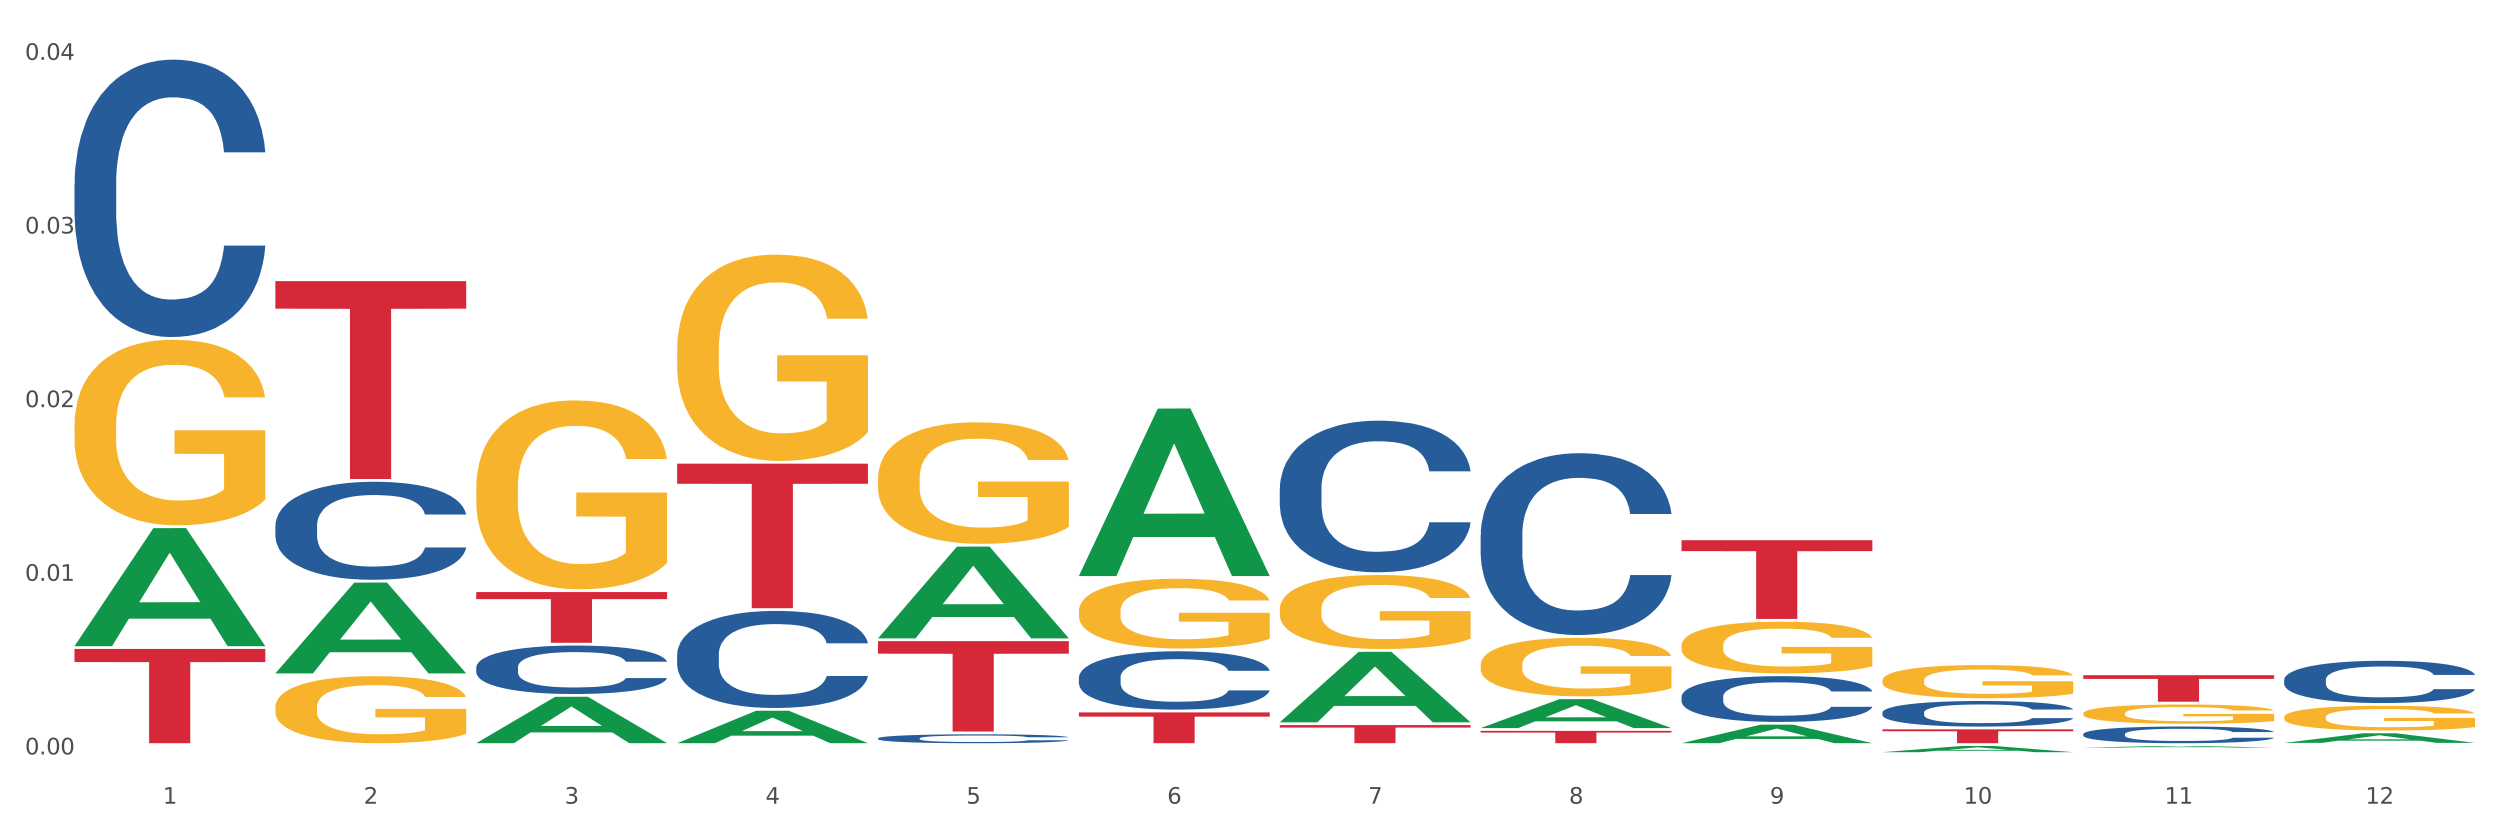 <?xml version="1.0" encoding="utf-8" standalone="no"?>
<!DOCTYPE svg PUBLIC "-//W3C//DTD SVG 1.1//EN"
  "http://www.w3.org/Graphics/SVG/1.1/DTD/svg11.dtd">
<svg xmlns:xlink="http://www.w3.org/1999/xlink" width="1080pt" height="360pt" viewBox="0 0 1080 360" xmlns="http://www.w3.org/2000/svg" version="1.1">
 <rect x="0" y="0" width="1080" height="360" fill="#333333" stroke="none"/>
 <defs>
  <style type="text/css">*{stroke-linejoin: round; stroke-linecap: butt}</style>
 </defs>
 <g id="figure_1">
  <g id="patch_1">
   <path d="M 0 360 
L 1080 360 
L 1080 0 
L 0 0 
z
" style="fill: #ffffff; stroke: #ffffff; stroke-linejoin: miter"/>
  </g>
  <g id="axes_1">
   <g id="matplotlib.axis_1">
    <g id="xtick_1">
     <g id="text_1">
      <!-- 1 -->
      <g style="fill: #4d4d4d" transform="translate(70.342 347.204) scale(0.096 -0.096)">
       <defs>
        <path id="DejaVuSans-31" d="M 794 531 
L 1825 531 
L 1825 4091 
L 703 3866 
L 703 4441 
L 1819 4666 
L 2450 4666 
L 2450 531 
L 3481 531 
L 3481 0 
L 794 0 
L 794 531 
z
" transform="scale(0.016)"/>
       </defs>
       <use xlink:href="#DejaVuSans-31"/>
      </g>
     </g>
    </g>
    <g id="xtick_2">
     <g id="text_2">
      <!-- 2 -->
      <g style="fill: #4d4d4d" transform="translate(157.122 347.204) scale(0.096 -0.096)">
       <defs>
        <path id="DejaVuSans-32" d="M 1228 531 
L 3431 531 
L 3431 0 
L 469 0 
L 469 531 
Q 828 903 1448 1529 
Q 2069 2156 2228 2338 
Q 2531 2678 2651 2914 
Q 2772 3150 2772 3378 
Q 2772 3750 2511 3984 
Q 2250 4219 1831 4219 
Q 1534 4219 1204 4116 
Q 875 4013 500 3803 
L 500 4441 
Q 881 4594 1212 4672 
Q 1544 4750 1819 4750 
Q 2544 4750 2975 4387 
Q 3406 4025 3406 3419 
Q 3406 3131 3298 2873 
Q 3191 2616 2906 2266 
Q 2828 2175 2409 1742 
Q 1991 1309 1228 531 
z
" transform="scale(0.016)"/>
       </defs>
       <use xlink:href="#DejaVuSans-32"/>
      </g>
     </g>
    </g>
    <g id="xtick_3">
     <g id="text_3">
      <!-- 3 -->
      <g style="fill: #4d4d4d" transform="translate(243.902 347.204) scale(0.096 -0.096)">
       <defs>
        <path id="DejaVuSans-33" d="M 2597 2516 
Q 3050 2419 3304 2112 
Q 3559 1806 3559 1356 
Q 3559 666 3084 287 
Q 2609 -91 1734 -91 
Q 1441 -91 1130 -33 
Q 819 25 488 141 
L 488 750 
Q 750 597 1062 519 
Q 1375 441 1716 441 
Q 2309 441 2620 675 
Q 2931 909 2931 1356 
Q 2931 1769 2642 2001 
Q 2353 2234 1838 2234 
L 1294 2234 
L 1294 2753 
L 1863 2753 
Q 2328 2753 2575 2939 
Q 2822 3125 2822 3475 
Q 2822 3834 2567 4026 
Q 2313 4219 1838 4219 
Q 1578 4219 1281 4162 
Q 984 4106 628 3988 
L 628 4550 
Q 988 4650 1302 4700 
Q 1616 4750 1894 4750 
Q 2613 4750 3031 4423 
Q 3450 4097 3450 3541 
Q 3450 3153 3228 2886 
Q 3006 2619 2597 2516 
z
" transform="scale(0.016)"/>
       </defs>
       <use xlink:href="#DejaVuSans-33"/>
      </g>
     </g>
    </g>
    <g id="xtick_4">
     <g id="text_4">
      <!-- 4 -->
      <g style="fill: #4d4d4d" transform="translate(330.683 347.204) scale(0.096 -0.096)">
       <defs>
        <path id="DejaVuSans-34" d="M 2419 4116 
L 825 1625 
L 2419 1625 
L 2419 4116 
z
M 2253 4666 
L 3047 4666 
L 3047 1625 
L 3713 1625 
L 3713 1100 
L 3047 1100 
L 3047 0 
L 2419 0 
L 2419 1100 
L 313 1100 
L 313 1709 
L 2253 4666 
z
" transform="scale(0.016)"/>
       </defs>
       <use xlink:href="#DejaVuSans-34"/>
      </g>
     </g>
    </g>
    <g id="xtick_5">
     <g id="text_5">
      <!-- 5 -->
      <g style="fill: #4d4d4d" transform="translate(417.463 347.204) scale(0.096 -0.096)">
       <defs>
        <path id="DejaVuSans-35" d="M 691 4666 
L 3169 4666 
L 3169 4134 
L 1269 4134 
L 1269 2991 
Q 1406 3038 1543 3061 
Q 1681 3084 1819 3084 
Q 2600 3084 3056 2656 
Q 3513 2228 3513 1497 
Q 3513 744 3044 326 
Q 2575 -91 1722 -91 
Q 1428 -91 1123 -41 
Q 819 9 494 109 
L 494 744 
Q 775 591 1075 516 
Q 1375 441 1709 441 
Q 2250 441 2565 725 
Q 2881 1009 2881 1497 
Q 2881 1984 2565 2268 
Q 2250 2553 1709 2553 
Q 1456 2553 1204 2497 
Q 953 2441 691 2322 
L 691 4666 
z
" transform="scale(0.016)"/>
       </defs>
       <use xlink:href="#DejaVuSans-35"/>
      </g>
     </g>
    </g>
    <g id="xtick_6">
     <g id="text_6">
      <!-- 6 -->
      <g style="fill: #4d4d4d" transform="translate(504.243 347.204) scale(0.096 -0.096)">
       <defs>
        <path id="DejaVuSans-36" d="M 2113 2584 
Q 1688 2584 1439 2293 
Q 1191 2003 1191 1497 
Q 1191 994 1439 701 
Q 1688 409 2113 409 
Q 2538 409 2786 701 
Q 3034 994 3034 1497 
Q 3034 2003 2786 2293 
Q 2538 2584 2113 2584 
z
M 3366 4563 
L 3366 3988 
Q 3128 4100 2886 4159 
Q 2644 4219 2406 4219 
Q 1781 4219 1451 3797 
Q 1122 3375 1075 2522 
Q 1259 2794 1537 2939 
Q 1816 3084 2150 3084 
Q 2853 3084 3261 2657 
Q 3669 2231 3669 1497 
Q 3669 778 3244 343 
Q 2819 -91 2113 -91 
Q 1303 -91 875 529 
Q 447 1150 447 2328 
Q 447 3434 972 4092 
Q 1497 4750 2381 4750 
Q 2619 4750 2861 4703 
Q 3103 4656 3366 4563 
z
" transform="scale(0.016)"/>
       </defs>
       <use xlink:href="#DejaVuSans-36"/>
      </g>
     </g>
    </g>
    <g id="xtick_7">
     <g id="text_7">
      <!-- 7 -->
      <g style="fill: #4d4d4d" transform="translate(591.024 347.204) scale(0.096 -0.096)">
       <defs>
        <path id="DejaVuSans-37" d="M 525 4666 
L 3525 4666 
L 3525 4397 
L 1831 0 
L 1172 0 
L 2766 4134 
L 525 4134 
L 525 4666 
z
" transform="scale(0.016)"/>
       </defs>
       <use xlink:href="#DejaVuSans-37"/>
      </g>
     </g>
    </g>
    <g id="xtick_8">
     <g id="text_8">
      <!-- 8 -->
      <g style="fill: #4d4d4d" transform="translate(677.804 347.204) scale(0.096 -0.096)">
       <defs>
        <path id="DejaVuSans-38" d="M 2034 2216 
Q 1584 2216 1326 1975 
Q 1069 1734 1069 1313 
Q 1069 891 1326 650 
Q 1584 409 2034 409 
Q 2484 409 2743 651 
Q 3003 894 3003 1313 
Q 3003 1734 2745 1975 
Q 2488 2216 2034 2216 
z
M 1403 2484 
Q 997 2584 770 2862 
Q 544 3141 544 3541 
Q 544 4100 942 4425 
Q 1341 4750 2034 4750 
Q 2731 4750 3128 4425 
Q 3525 4100 3525 3541 
Q 3525 3141 3298 2862 
Q 3072 2584 2669 2484 
Q 3125 2378 3379 2068 
Q 3634 1759 3634 1313 
Q 3634 634 3220 271 
Q 2806 -91 2034 -91 
Q 1263 -91 848 271 
Q 434 634 434 1313 
Q 434 1759 690 2068 
Q 947 2378 1403 2484 
z
M 1172 3481 
Q 1172 3119 1398 2916 
Q 1625 2713 2034 2713 
Q 2441 2713 2670 2916 
Q 2900 3119 2900 3481 
Q 2900 3844 2670 4047 
Q 2441 4250 2034 4250 
Q 1625 4250 1398 4047 
Q 1172 3844 1172 3481 
z
" transform="scale(0.016)"/>
       </defs>
       <use xlink:href="#DejaVuSans-38"/>
      </g>
     </g>
    </g>
    <g id="xtick_9">
     <g id="text_9">
      <!-- 9 -->
      <g style="fill: #4d4d4d" transform="translate(764.584 347.204) scale(0.096 -0.096)">
       <defs>
        <path id="DejaVuSans-39" d="M 703 97 
L 703 672 
Q 941 559 1184 500 
Q 1428 441 1663 441 
Q 2288 441 2617 861 
Q 2947 1281 2994 2138 
Q 2813 1869 2534 1725 
Q 2256 1581 1919 1581 
Q 1219 1581 811 2004 
Q 403 2428 403 3163 
Q 403 3881 828 4315 
Q 1253 4750 1959 4750 
Q 2769 4750 3195 4129 
Q 3622 3509 3622 2328 
Q 3622 1225 3098 567 
Q 2575 -91 1691 -91 
Q 1453 -91 1209 -44 
Q 966 3 703 97 
z
M 1959 2075 
Q 2384 2075 2632 2365 
Q 2881 2656 2881 3163 
Q 2881 3666 2632 3958 
Q 2384 4250 1959 4250 
Q 1534 4250 1286 3958 
Q 1038 3666 1038 3163 
Q 1038 2656 1286 2365 
Q 1534 2075 1959 2075 
z
" transform="scale(0.016)"/>
       </defs>
       <use xlink:href="#DejaVuSans-39"/>
      </g>
     </g>
    </g>
    <g id="xtick_10">
     <g id="text_10">
      <!-- 10 -->
      <g style="fill: #4d4d4d" transform="translate(848.311 347.204) scale(0.096 -0.096)">
       <defs>
        <path id="DejaVuSans-30" d="M 2034 4250 
Q 1547 4250 1301 3770 
Q 1056 3291 1056 2328 
Q 1056 1369 1301 889 
Q 1547 409 2034 409 
Q 2525 409 2770 889 
Q 3016 1369 3016 2328 
Q 3016 3291 2770 3770 
Q 2525 4250 2034 4250 
z
M 2034 4750 
Q 2819 4750 3233 4129 
Q 3647 3509 3647 2328 
Q 3647 1150 3233 529 
Q 2819 -91 2034 -91 
Q 1250 -91 836 529 
Q 422 1150 422 2328 
Q 422 3509 836 4129 
Q 1250 4750 2034 4750 
z
" transform="scale(0.016)"/>
       </defs>
       <use xlink:href="#DejaVuSans-31"/>
       <use xlink:href="#DejaVuSans-30" transform="translate(63.623 0)"/>
      </g>
     </g>
    </g>
    <g id="xtick_11">
     <g id="text_11">
      <!-- 11 -->
      <g style="fill: #4d4d4d" transform="translate(935.091 347.204) scale(0.096 -0.096)">
       <use xlink:href="#DejaVuSans-31"/>
       <use xlink:href="#DejaVuSans-31" transform="translate(63.623 0)"/>
      </g>
     </g>
    </g>
    <g id="xtick_12">
     <g id="text_12">
      <!-- 12 -->
      <g style="fill: #4d4d4d" transform="translate(1021.871 347.204) scale(0.096 -0.096)">
       <use xlink:href="#DejaVuSans-31"/>
       <use xlink:href="#DejaVuSans-32" transform="translate(63.623 0)"/>
      </g>
     </g>
    </g>
    <g id="xtick_13"/>
    <g id="xtick_14"/>
    <g id="xtick_15"/>
    <g id="xtick_16"/>
    <g id="xtick_17"/>
    <g id="xtick_18"/>
    <g id="xtick_19"/>
    <g id="xtick_20"/>
    <g id="xtick_21"/>
    <g id="xtick_22"/>
    <g id="xtick_23"/>
   </g>
   <g id="matplotlib.axis_2">
    <g id="ytick_1">
     <g id="text_13">
      <!-- 0.00 -->
      <g style="fill: #4d4d4d" transform="translate(10.8 325.907) scale(0.096 -0.096)">
       <defs>
        <path id="DejaVuSans-2e" d="M 684 794 
L 1344 794 
L 1344 0 
L 684 0 
L 684 794 
z
" transform="scale(0.016)"/>
       </defs>
       <use xlink:href="#DejaVuSans-30"/>
       <use xlink:href="#DejaVuSans-2e" transform="translate(63.623 0)"/>
       <use xlink:href="#DejaVuSans-30" transform="translate(95.41 0)"/>
       <use xlink:href="#DejaVuSans-30" transform="translate(159.033 0)"/>
      </g>
     </g>
    </g>
    <g id="ytick_2">
     <g id="text_14">
      <!-- 0.01 -->
      <g style="fill: #4d4d4d" transform="translate(10.8 250.897) scale(0.096 -0.096)">
       <use xlink:href="#DejaVuSans-30"/>
       <use xlink:href="#DejaVuSans-2e" transform="translate(63.623 0)"/>
       <use xlink:href="#DejaVuSans-30" transform="translate(95.41 0)"/>
       <use xlink:href="#DejaVuSans-31" transform="translate(159.033 0)"/>
      </g>
     </g>
    </g>
    <g id="ytick_3">
     <g id="text_15">
      <!-- 0.02 -->
      <g style="fill: #4d4d4d" transform="translate(10.8 175.888) scale(0.096 -0.096)">
       <use xlink:href="#DejaVuSans-30"/>
       <use xlink:href="#DejaVuSans-2e" transform="translate(63.623 0)"/>
       <use xlink:href="#DejaVuSans-30" transform="translate(95.41 0)"/>
       <use xlink:href="#DejaVuSans-32" transform="translate(159.033 0)"/>
      </g>
     </g>
    </g>
    <g id="ytick_4">
     <g id="text_16">
      <!-- 0.03 -->
      <g style="fill: #4d4d4d" transform="translate(10.8 100.879) scale(0.096 -0.096)">
       <use xlink:href="#DejaVuSans-30"/>
       <use xlink:href="#DejaVuSans-2e" transform="translate(63.623 0)"/>
       <use xlink:href="#DejaVuSans-30" transform="translate(95.41 0)"/>
       <use xlink:href="#DejaVuSans-33" transform="translate(159.033 0)"/>
      </g>
     </g>
    </g>
    <g id="ytick_5">
     <g id="text_17">
      <!-- 0.04 -->
      <g style="fill: #4d4d4d" transform="translate(10.8 25.869) scale(0.096 -0.096)">
       <use xlink:href="#DejaVuSans-30"/>
       <use xlink:href="#DejaVuSans-2e" transform="translate(63.623 0)"/>
       <use xlink:href="#DejaVuSans-30" transform="translate(95.41 0)"/>
       <use xlink:href="#DejaVuSans-34" transform="translate(159.033 0)"/>
      </g>
     </g>
    </g>
    <g id="ytick_6"/>
    <g id="ytick_7"/>
    <g id="ytick_8"/>
    <g id="ytick_9"/>
   </g>
   <g id="PolyCollection_1">
    <path d="M 32.175 279.062 
L 32.26 279.014 
L 66.256 228.167 
L 80.365 228.119 
L 114.616 279.158 
L 98.298 279.158 
L 90.904 267.272 
L 55.803 267.272 
L 55.548 267.464 
L 48.408 279.158 
L 32.175 279.158 
L 32.175 279.062 
L 60.222 260.18 
L 86.484 260.132 
L 73.481 238.998 
L 73.311 238.902 
L 73.141 239.045 
L 60.137 260.132 
L 60.222 260.18 
L 32.175 279.062 
z
" clip-path="url(#pe80b505058)" style="fill: #109648"/>
    <path d="M 292.516 200.312 
L 374.957 200.312 
L 374.957 208.986 
L 342.528 209.045 
L 342.528 262.733 
L 324.75 262.733 
L 324.75 209.045 
L 292.516 208.986 
L 292.516 200.37 
L 292.516 200.312 
z
" clip-path="url(#pe80b505058)" style="fill: #d62839"/>
    <path d="M 466.077 307.744 
L 548.518 307.744 
L 548.518 309.597 
L 516.088 309.609 
L 516.088 321.074 
L 498.311 321.074 
L 498.311 309.609 
L 466.077 309.597 
L 466.077 307.757 
L 466.077 307.744 
z
" clip-path="url(#pe80b505058)" style="fill: #d62839"/>
    <path d="M 552.857 313.238 
L 635.298 313.238 
L 635.298 314.327 
L 602.869 314.334 
L 602.869 321.074 
L 585.091 321.074 
L 585.091 314.334 
L 552.857 314.327 
L 552.857 313.245 
L 552.857 313.238 
z
" clip-path="url(#pe80b505058)" style="fill: #d62839"/>
    <path d="M 639.637 315.725 
L 722.079 315.725 
L 722.079 316.468 
L 689.649 316.473 
L 689.649 321.074 
L 671.872 321.074 
L 671.872 316.473 
L 639.637 316.468 
L 639.637 315.73 
L 639.637 315.725 
z
" clip-path="url(#pe80b505058)" style="fill: #d62839"/>
    <path d="M 726.418 233.358 
L 808.859 233.358 
L 808.859 238.086 
L 776.429 238.118 
L 776.429 267.379 
L 758.652 267.379 
L 758.652 238.118 
L 726.418 238.086 
L 726.418 233.39 
L 726.418 233.358 
z
" clip-path="url(#pe80b505058)" style="fill: #d62839"/>
    <path d="M 813.198 315.071 
L 895.639 315.071 
L 895.639 315.905 
L 863.21 315.911 
L 863.21 321.074 
L 845.432 321.074 
L 845.432 315.911 
L 813.198 315.905 
L 813.198 315.077 
L 813.198 315.071 
z
" clip-path="url(#pe80b505058)" style="fill: #d62839"/>
    <path d="M 205.736 255.768 
L 288.177 255.768 
L 288.177 258.815 
L 255.747 258.835 
L 255.747 277.694 
L 237.97 277.694 
L 237.97 258.835 
L 205.736 258.815 
L 205.736 255.789 
L 205.736 255.768 
z
" clip-path="url(#pe80b505058)" style="fill: #d62839"/>
    <path d="M 899.978 291.69 
L 982.42 291.69 
L 982.42 293.284 
L 949.99 293.294 
L 949.99 303.158 
L 932.213 303.158 
L 932.213 293.294 
L 899.978 293.284 
L 899.978 291.701 
L 899.978 291.69 
z
" clip-path="url(#pe80b505058)" style="fill: #d62839"/>
    <path d="M 726.418 278.888 
L 726.515 278.868 
L 726.515 278.133 
L 726.71 277.501 
L 727.683 275.971 
L 729.143 274.706 
L 730.214 274.033 
L 731.284 273.482 
L 732.55 272.931 
L 734.107 272.36 
L 736.93 271.523 
L 738.682 271.095 
L 740.823 270.646 
L 744.716 269.993 
L 747.539 269.626 
L 750.459 269.32 
L 755.228 268.953 
L 758.343 268.79 
L 761.652 268.667 
L 765.643 268.586 
L 768.66 268.565 
L 775.279 268.626 
L 780.924 268.81 
L 783.65 268.953 
L 787.154 269.198 
L 789.003 269.361 
L 792.02 269.687 
L 795.135 270.116 
L 797.276 270.483 
L 800.488 271.177 
L 802.922 271.87 
L 805.16 272.727 
L 806.328 273.319 
L 807.204 273.87 
L 807.983 274.502 
L 808.762 275.502 
L 791.242 275.502 
L 790.56 274.788 
L 789.49 274.114 
L 787.932 273.462 
L 786.57 273.054 
L 784.234 272.544 
L 782.092 272.217 
L 779.854 271.972 
L 777.128 271.768 
L 774.987 271.666 
L 771.97 271.585 
L 766.032 271.605 
L 762.042 271.768 
L 759.316 271.972 
L 757.564 272.156 
L 756.007 272.36 
L 754.255 272.646 
L 752.211 273.074 
L 750.751 273.462 
L 749.291 273.951 
L 748.123 274.441 
L 747.052 275.012 
L 746.176 275.624 
L 745.495 276.257 
L 744.911 277.032 
L 744.424 278.317 
L 744.424 281.112 
L 744.619 281.745 
L 745.106 282.581 
L 745.69 283.213 
L 746.663 283.968 
L 747.539 284.478 
L 749.194 285.213 
L 751.043 285.825 
L 752.503 286.212 
L 753.963 286.539 
L 756.494 286.988 
L 759.316 287.355 
L 761.75 287.579 
L 765.059 287.783 
L 767.298 287.865 
L 769.244 287.906 
L 774.014 287.906 
L 777.42 287.845 
L 781.216 287.702 
L 784.136 287.518 
L 786.57 287.294 
L 789.295 286.926 
L 791.047 286.58 
L 791.047 282.316 
L 769.634 282.295 
L 769.634 279.46 
L 808.859 279.46 
L 808.859 287.783 
L 807.204 288.212 
L 805.355 288.599 
L 803.408 288.946 
L 800.488 289.375 
L 796.984 289.783 
L 793.87 290.068 
L 790.56 290.313 
L 786.667 290.538 
L 781.606 290.742 
L 778.491 290.823 
L 774.598 290.884 
L 770.023 290.905 
L 766.032 290.864 
L 762.139 290.762 
L 758.051 290.578 
L 754.06 290.313 
L 751.043 290.048 
L 748.026 289.721 
L 744.814 289.293 
L 742.283 288.885 
L 740.336 288.518 
L 738.195 288.049 
L 735.859 287.437 
L 734.107 286.886 
L 732.55 286.314 
L 730.895 285.58 
L 729.727 284.948 
L 728.559 284.152 
L 727.878 283.56 
L 727.099 282.642 
L 726.515 281.357 
L 726.418 278.888 
z
" clip-path="url(#pe80b505058)" style="fill: #f7b32b"/>
    <path d="M 639.637 287.215 
L 639.735 287.192 
L 639.735 286.36 
L 639.929 285.644 
L 640.903 283.912 
L 642.363 282.479 
L 643.433 281.717 
L 644.504 281.093 
L 645.769 280.47 
L 647.327 279.823 
L 650.149 278.876 
L 651.901 278.391 
L 654.043 277.883 
L 657.936 277.143 
L 660.759 276.728 
L 663.679 276.381 
L 668.448 275.965 
L 671.563 275.781 
L 674.872 275.642 
L 678.863 275.55 
L 681.88 275.527 
L 688.499 275.596 
L 694.144 275.804 
L 696.869 275.965 
L 700.373 276.243 
L 702.223 276.427 
L 705.24 276.797 
L 708.355 277.282 
L 710.496 277.698 
L 713.708 278.483 
L 716.141 279.269 
L 718.38 280.239 
L 719.548 280.909 
L 720.424 281.532 
L 721.203 282.248 
L 721.981 283.38 
L 704.461 283.38 
L 703.78 282.572 
L 702.709 281.81 
L 701.152 281.07 
L 699.789 280.608 
L 697.453 280.031 
L 695.312 279.661 
L 693.073 279.384 
L 690.348 279.153 
L 688.207 279.038 
L 685.189 278.945 
L 679.252 278.968 
L 675.261 279.153 
L 672.536 279.384 
L 670.784 279.592 
L 669.227 279.823 
L 667.475 280.146 
L 665.431 280.631 
L 663.971 281.07 
L 662.511 281.625 
L 661.343 282.179 
L 660.272 282.826 
L 659.396 283.519 
L 658.715 284.235 
L 658.131 285.113 
L 657.644 286.568 
L 657.644 289.733 
L 657.839 290.449 
L 658.325 291.396 
L 658.909 292.112 
L 659.883 292.966 
L 660.759 293.544 
L 662.413 294.375 
L 664.263 295.068 
L 665.723 295.507 
L 667.183 295.877 
L 669.713 296.385 
L 672.536 296.801 
L 674.969 297.055 
L 678.279 297.286 
L 680.517 297.378 
L 682.464 297.425 
L 687.233 297.425 
L 690.64 297.355 
L 694.436 297.194 
L 697.356 296.986 
L 699.789 296.732 
L 702.515 296.316 
L 704.267 295.923 
L 704.267 291.095 
L 682.853 291.072 
L 682.853 287.862 
L 722.079 287.862 
L 722.079 297.286 
L 720.424 297.771 
L 718.575 298.21 
L 716.628 298.603 
L 713.708 299.088 
L 710.204 299.55 
L 707.089 299.873 
L 703.78 300.15 
L 699.887 300.404 
L 694.825 300.635 
L 691.711 300.728 
L 687.817 300.797 
L 683.243 300.82 
L 679.252 300.774 
L 675.359 300.658 
L 671.271 300.451 
L 667.28 300.15 
L 664.263 299.85 
L 661.245 299.48 
L 658.033 298.995 
L 655.503 298.533 
L 653.556 298.118 
L 651.415 297.586 
L 649.079 296.893 
L 647.327 296.27 
L 645.769 295.623 
L 644.115 294.791 
L 642.947 294.075 
L 641.779 293.174 
L 641.097 292.504 
L 640.319 291.465 
L 639.735 290.01 
L 639.637 287.215 
z
" clip-path="url(#pe80b505058)" style="fill: #f7b32b"/>
    <path d="M 552.857 263.181 
L 552.954 263.152 
L 552.954 262.101 
L 553.149 261.195 
L 554.122 259.005 
L 555.582 257.195 
L 556.653 256.231 
L 557.724 255.442 
L 558.989 254.654 
L 560.546 253.836 
L 563.369 252.639 
L 565.121 252.025 
L 567.262 251.383 
L 571.156 250.448 
L 573.978 249.923 
L 576.898 249.485 
L 581.668 248.959 
L 584.782 248.725 
L 588.092 248.55 
L 592.082 248.433 
L 595.1 248.404 
L 601.718 248.492 
L 607.364 248.755 
L 610.089 248.959 
L 613.593 249.309 
L 615.442 249.543 
L 618.46 250.01 
L 621.574 250.624 
L 623.716 251.149 
L 626.928 252.142 
L 629.361 253.135 
L 631.6 254.362 
L 632.768 255.209 
L 633.644 255.997 
L 634.422 256.902 
L 635.201 258.333 
L 617.681 258.333 
L 617 257.311 
L 615.929 256.348 
L 614.372 255.413 
L 613.009 254.829 
L 610.673 254.099 
L 608.532 253.632 
L 606.293 253.281 
L 603.568 252.989 
L 601.426 252.843 
L 598.409 252.726 
L 592.472 252.755 
L 588.481 252.989 
L 585.756 253.281 
L 584.004 253.544 
L 582.446 253.836 
L 580.694 254.245 
L 578.65 254.858 
L 577.19 255.413 
L 575.73 256.114 
L 574.562 256.815 
L 573.492 257.633 
L 572.616 258.509 
L 571.934 259.414 
L 571.35 260.524 
L 570.864 262.364 
L 570.864 266.365 
L 571.058 267.27 
L 571.545 268.467 
L 572.129 269.373 
L 573.102 270.453 
L 573.978 271.183 
L 575.633 272.235 
L 577.482 273.111 
L 578.942 273.666 
L 580.402 274.133 
L 582.933 274.775 
L 585.756 275.301 
L 588.189 275.622 
L 591.498 275.914 
L 593.737 276.031 
L 595.684 276.09 
L 600.453 276.09 
L 603.86 276.002 
L 607.656 275.797 
L 610.576 275.535 
L 613.009 275.213 
L 615.734 274.688 
L 617.486 274.191 
L 617.486 268.088 
L 596.073 268.058 
L 596.073 263.999 
L 635.298 263.999 
L 635.298 275.914 
L 633.644 276.528 
L 631.794 277.082 
L 629.848 277.579 
L 626.928 278.192 
L 623.424 278.776 
L 620.309 279.185 
L 617 279.536 
L 613.106 279.857 
L 608.045 280.149 
L 604.93 280.266 
L 601.037 280.353 
L 596.462 280.382 
L 592.472 280.324 
L 588.578 280.178 
L 584.49 279.915 
L 580.5 279.536 
L 577.482 279.156 
L 574.465 278.689 
L 571.253 278.075 
L 568.722 277.491 
L 566.776 276.966 
L 564.634 276.294 
L 562.298 275.418 
L 560.546 274.629 
L 558.989 273.812 
L 557.334 272.76 
L 556.166 271.855 
L 554.998 270.716 
L 554.317 269.869 
L 553.538 268.555 
L 552.954 266.715 
L 552.857 263.181 
z
" clip-path="url(#pe80b505058)" style="fill: #f7b32b"/>
    <path d="M 466.077 263.959 
L 466.174 263.931 
L 466.174 262.941 
L 466.369 262.088 
L 467.342 260.024 
L 468.802 258.318 
L 469.873 257.41 
L 470.943 256.667 
L 472.209 255.924 
L 473.766 255.154 
L 476.589 254.026 
L 478.341 253.448 
L 480.482 252.843 
L 484.375 251.962 
L 487.198 251.467 
L 490.118 251.054 
L 494.887 250.559 
L 498.002 250.339 
L 501.311 250.174 
L 505.302 250.064 
L 508.319 250.036 
L 514.938 250.119 
L 520.583 250.366 
L 523.309 250.559 
L 526.813 250.889 
L 528.662 251.109 
L 531.679 251.55 
L 534.794 252.127 
L 536.935 252.623 
L 540.147 253.558 
L 542.581 254.494 
L 544.819 255.649 
L 545.987 256.447 
L 546.863 257.19 
L 547.642 258.043 
L 548.421 259.391 
L 530.901 259.391 
L 530.219 258.428 
L 529.149 257.52 
L 527.591 256.64 
L 526.229 256.089 
L 523.893 255.402 
L 521.751 254.961 
L 519.513 254.631 
L 516.787 254.356 
L 514.646 254.218 
L 511.629 254.108 
L 505.691 254.136 
L 501.701 254.356 
L 498.975 254.631 
L 497.223 254.879 
L 495.666 255.154 
L 493.914 255.539 
L 491.87 256.117 
L 490.41 256.64 
L 488.95 257.3 
L 487.782 257.96 
L 486.711 258.731 
L 485.835 259.556 
L 485.154 260.409 
L 484.57 261.455 
L 484.083 263.188 
L 484.083 266.958 
L 484.278 267.811 
L 484.765 268.939 
L 485.349 269.792 
L 486.322 270.81 
L 487.198 271.497 
L 488.853 272.488 
L 490.702 273.313 
L 492.162 273.836 
L 493.622 274.276 
L 496.153 274.882 
L 498.975 275.377 
L 501.409 275.68 
L 504.718 275.955 
L 506.957 276.065 
L 508.903 276.12 
L 513.673 276.12 
L 517.079 276.037 
L 520.875 275.845 
L 523.795 275.597 
L 526.229 275.294 
L 528.954 274.799 
L 530.706 274.331 
L 530.706 268.581 
L 509.293 268.553 
L 509.293 264.729 
L 548.518 264.729 
L 548.518 275.955 
L 546.863 276.533 
L 545.014 277.055 
L 543.067 277.523 
L 540.147 278.101 
L 536.643 278.651 
L 533.529 279.036 
L 530.219 279.367 
L 526.326 279.669 
L 521.265 279.944 
L 518.15 280.054 
L 514.257 280.137 
L 509.682 280.164 
L 505.691 280.109 
L 501.798 279.972 
L 497.71 279.724 
L 493.719 279.367 
L 490.702 279.009 
L 487.685 278.569 
L 484.473 277.991 
L 481.942 277.441 
L 479.995 276.945 
L 477.854 276.312 
L 475.518 275.487 
L 473.766 274.744 
L 472.209 273.974 
L 470.554 272.983 
L 469.386 272.13 
L 468.218 271.057 
L 467.537 270.259 
L 466.758 269.021 
L 466.174 267.288 
L 466.077 263.959 
z
" clip-path="url(#pe80b505058)" style="fill: #f7b32b"/>
    <path d="M 379.296 206.699 
L 379.394 206.651 
L 379.394 204.925 
L 379.588 203.439 
L 380.562 199.844 
L 382.022 196.872 
L 383.092 195.291 
L 384.163 193.996 
L 385.428 192.702 
L 386.986 191.36 
L 389.808 189.395 
L 391.56 188.388 
L 393.702 187.334 
L 397.595 185.8 
L 400.418 184.937 
L 403.338 184.218 
L 408.107 183.355 
L 411.222 182.972 
L 414.531 182.684 
L 418.522 182.492 
L 421.539 182.444 
L 428.158 182.588 
L 433.803 183.02 
L 436.528 183.355 
L 440.032 183.93 
L 441.882 184.314 
L 444.899 185.081 
L 448.014 186.087 
L 450.155 186.95 
L 453.367 188.58 
L 455.8 190.21 
L 458.039 192.223 
L 459.207 193.613 
L 460.083 194.907 
L 460.862 196.393 
L 461.64 198.742 
L 444.12 198.742 
L 443.439 197.064 
L 442.368 195.482 
L 440.811 193.948 
L 439.448 192.99 
L 437.112 191.791 
L 434.971 191.025 
L 432.732 190.449 
L 430.007 189.97 
L 427.866 189.73 
L 424.848 189.539 
L 418.911 189.586 
L 414.92 189.97 
L 412.195 190.449 
L 410.443 190.881 
L 408.886 191.36 
L 407.134 192.031 
L 405.09 193.038 
L 403.63 193.948 
L 402.17 195.099 
L 401.002 196.249 
L 399.931 197.591 
L 399.055 199.029 
L 398.374 200.515 
L 397.79 202.337 
L 397.303 205.357 
L 397.303 211.924 
L 397.498 213.41 
L 397.984 215.375 
L 398.568 216.861 
L 399.542 218.634 
L 400.418 219.833 
L 402.072 221.558 
L 403.922 222.996 
L 405.382 223.907 
L 406.842 224.674 
L 409.372 225.729 
L 412.195 226.591 
L 414.628 227.119 
L 417.938 227.598 
L 420.176 227.79 
L 422.123 227.886 
L 426.892 227.886 
L 430.299 227.742 
L 434.095 227.406 
L 437.015 226.975 
L 439.448 226.448 
L 442.174 225.585 
L 443.926 224.77 
L 443.926 214.752 
L 422.512 214.704 
L 422.512 208.041 
L 461.738 208.041 
L 461.738 227.598 
L 460.083 228.605 
L 458.234 229.515 
L 456.287 230.33 
L 453.367 231.337 
L 449.863 232.296 
L 446.748 232.967 
L 443.439 233.542 
L 439.546 234.069 
L 434.484 234.548 
L 431.37 234.74 
L 427.476 234.884 
L 422.902 234.932 
L 418.911 234.836 
L 415.018 234.596 
L 410.93 234.165 
L 406.939 233.542 
L 403.922 232.919 
L 400.904 232.152 
L 397.692 231.145 
L 395.162 230.186 
L 393.215 229.324 
L 391.074 228.221 
L 388.738 226.783 
L 386.986 225.489 
L 385.428 224.147 
L 383.774 222.421 
L 382.606 220.935 
L 381.438 219.066 
L 380.756 217.676 
L 379.978 215.519 
L 379.394 212.499 
L 379.296 206.699 
z
" clip-path="url(#pe80b505058)" style="fill: #f7b32b"/>
    <path d="M 292.516 151.183 
L 292.613 151.102 
L 292.613 148.172 
L 292.808 145.648 
L 293.781 139.544 
L 295.241 134.497 
L 296.312 131.811 
L 297.383 129.613 
L 298.648 127.416 
L 300.205 125.136 
L 303.028 121.799 
L 304.78 120.09 
L 306.921 118.299 
L 310.815 115.694 
L 313.637 114.229 
L 316.557 113.008 
L 321.327 111.543 
L 324.441 110.892 
L 327.751 110.404 
L 331.741 110.078 
L 334.759 109.997 
L 341.377 110.241 
L 347.023 110.973 
L 349.748 111.543 
L 353.252 112.52 
L 355.101 113.171 
L 358.119 114.474 
L 361.233 116.183 
L 363.375 117.648 
L 366.587 120.415 
L 369.02 123.183 
L 371.259 126.602 
L 372.427 128.962 
L 373.303 131.16 
L 374.081 133.683 
L 374.86 137.672 
L 357.34 137.672 
L 356.659 134.823 
L 355.588 132.137 
L 354.031 129.532 
L 352.668 127.904 
L 350.332 125.869 
L 348.191 124.567 
L 345.952 123.59 
L 343.227 122.776 
L 341.085 122.369 
L 338.068 122.043 
L 332.131 122.125 
L 328.14 122.776 
L 325.415 123.59 
L 323.663 124.322 
L 322.105 125.136 
L 320.353 126.276 
L 318.309 127.985 
L 316.849 129.532 
L 315.389 131.485 
L 314.221 133.439 
L 313.151 135.718 
L 312.275 138.16 
L 311.593 140.683 
L 311.009 143.776 
L 310.523 148.904 
L 310.523 160.056 
L 310.717 162.579 
L 311.204 165.916 
L 311.788 168.439 
L 312.761 171.451 
L 313.637 173.486 
L 315.292 176.416 
L 317.141 178.858 
L 318.601 180.405 
L 320.061 181.707 
L 322.592 183.498 
L 325.415 184.963 
L 327.848 185.858 
L 331.157 186.672 
L 333.396 186.998 
L 335.343 187.161 
L 340.112 187.161 
L 343.519 186.916 
L 347.315 186.347 
L 350.235 185.614 
L 352.668 184.719 
L 355.393 183.253 
L 357.145 181.87 
L 357.145 164.858 
L 335.732 164.777 
L 335.732 153.462 
L 374.957 153.462 
L 374.957 186.672 
L 373.303 188.381 
L 371.453 189.928 
L 369.507 191.312 
L 366.587 193.021 
L 363.083 194.649 
L 359.968 195.789 
L 356.659 196.765 
L 352.765 197.661 
L 347.704 198.475 
L 344.589 198.8 
L 340.696 199.044 
L 336.121 199.126 
L 332.131 198.963 
L 328.237 198.556 
L 324.149 197.823 
L 320.159 196.765 
L 317.141 195.707 
L 314.124 194.405 
L 310.912 192.695 
L 308.381 191.068 
L 306.435 189.602 
L 304.293 187.73 
L 301.957 185.288 
L 300.205 183.091 
L 298.648 180.812 
L 296.993 177.881 
L 295.825 175.358 
L 294.657 172.184 
L 293.976 169.823 
L 293.197 166.16 
L 292.613 161.032 
L 292.516 151.183 
z
" clip-path="url(#pe80b505058)" style="fill: #f7b32b"/>
    <path d="M 813.198 293.935 
L 813.295 293.922 
L 813.295 293.45 
L 813.49 293.044 
L 814.463 292.062 
L 815.923 291.25 
L 816.994 290.817 
L 818.065 290.464 
L 819.33 290.11 
L 820.887 289.743 
L 823.71 289.207 
L 825.462 288.931 
L 827.603 288.643 
L 831.497 288.224 
L 834.319 287.988 
L 837.239 287.792 
L 842.009 287.556 
L 845.123 287.451 
L 848.433 287.373 
L 852.423 287.321 
L 855.441 287.307 
L 862.059 287.347 
L 867.705 287.465 
L 870.43 287.556 
L 873.934 287.713 
L 875.783 287.818 
L 878.801 288.028 
L 881.915 288.303 
L 884.057 288.539 
L 887.269 288.984 
L 889.702 289.429 
L 891.941 289.979 
L 893.109 290.359 
L 893.985 290.713 
L 894.763 291.119 
L 895.542 291.76 
L 878.022 291.76 
L 877.341 291.302 
L 876.27 290.87 
L 874.713 290.451 
L 873.35 290.189 
L 871.014 289.861 
L 868.873 289.652 
L 866.634 289.495 
L 863.909 289.364 
L 861.767 289.298 
L 858.75 289.246 
L 852.813 289.259 
L 848.822 289.364 
L 846.097 289.495 
L 844.345 289.613 
L 842.787 289.743 
L 841.035 289.927 
L 838.991 290.202 
L 837.531 290.451 
L 836.071 290.765 
L 834.903 291.079 
L 833.833 291.446 
L 832.957 291.839 
L 832.275 292.245 
L 831.691 292.743 
L 831.205 293.568 
L 831.205 295.362 
L 831.399 295.768 
L 831.886 296.305 
L 832.47 296.711 
L 833.443 297.196 
L 834.319 297.523 
L 835.974 297.995 
L 837.823 298.388 
L 839.283 298.636 
L 840.743 298.846 
L 843.274 299.134 
L 846.097 299.37 
L 848.53 299.514 
L 851.839 299.645 
L 854.078 299.697 
L 856.025 299.724 
L 860.794 299.724 
L 864.201 299.684 
L 867.997 299.593 
L 870.917 299.475 
L 873.35 299.331 
L 876.075 299.095 
L 877.827 298.872 
L 877.827 296.135 
L 856.414 296.122 
L 856.414 294.301 
L 895.639 294.301 
L 895.639 299.645 
L 893.985 299.92 
L 892.135 300.169 
L 890.189 300.392 
L 887.269 300.667 
L 883.765 300.929 
L 880.65 301.112 
L 877.341 301.269 
L 873.447 301.413 
L 868.386 301.544 
L 865.271 301.596 
L 861.378 301.636 
L 856.803 301.649 
L 852.813 301.623 
L 848.919 301.557 
L 844.831 301.439 
L 840.841 301.269 
L 837.823 301.099 
L 834.806 300.889 
L 831.594 300.614 
L 829.063 300.352 
L 827.117 300.116 
L 824.975 299.815 
L 822.639 299.422 
L 820.887 299.069 
L 819.33 298.702 
L 817.675 298.23 
L 816.507 297.824 
L 815.339 297.314 
L 814.658 296.934 
L 813.879 296.344 
L 813.295 295.519 
L 813.198 293.935 
z
" clip-path="url(#pe80b505058)" style="fill: #f7b32b"/>
    <path d="M 205.736 210.683 
L 205.833 210.609 
L 205.833 207.926 
L 206.028 205.615 
L 207.001 200.026 
L 208.461 195.405 
L 209.532 192.945 
L 210.602 190.933 
L 211.868 188.92 
L 213.425 186.834 
L 216.248 183.778 
L 218 182.213 
L 220.141 180.573 
L 224.034 178.188 
L 226.857 176.847 
L 229.777 175.729 
L 234.546 174.387 
L 237.661 173.791 
L 240.97 173.344 
L 244.961 173.045 
L 247.978 172.971 
L 254.597 173.195 
L 260.242 173.865 
L 262.968 174.387 
L 266.472 175.281 
L 268.321 175.878 
L 271.338 177.07 
L 274.453 178.635 
L 276.594 179.977 
L 279.806 182.511 
L 282.24 185.045 
L 284.478 188.175 
L 285.646 190.337 
L 286.522 192.349 
L 287.301 194.659 
L 288.08 198.311 
L 270.56 198.311 
L 269.878 195.703 
L 268.808 193.243 
L 267.25 190.858 
L 265.888 189.368 
L 263.552 187.504 
L 261.41 186.312 
L 259.172 185.418 
L 256.446 184.672 
L 254.305 184.3 
L 251.288 184.001 
L 245.35 184.076 
L 241.36 184.672 
L 238.634 185.418 
L 236.882 186.088 
L 235.325 186.834 
L 233.573 187.877 
L 231.529 189.442 
L 230.069 190.858 
L 228.609 192.647 
L 227.441 194.436 
L 226.37 196.523 
L 225.494 198.759 
L 224.813 201.069 
L 224.229 203.901 
L 223.742 208.597 
L 223.742 218.807 
L 223.937 221.118 
L 224.424 224.173 
L 225.008 226.484 
L 225.981 229.242 
L 226.857 231.105 
L 228.512 233.788 
L 230.361 236.024 
L 231.821 237.44 
L 233.281 238.632 
L 235.812 240.272 
L 238.634 241.614 
L 241.068 242.433 
L 244.377 243.179 
L 246.616 243.477 
L 248.562 243.626 
L 253.332 243.626 
L 256.738 243.402 
L 260.534 242.881 
L 263.454 242.21 
L 265.888 241.39 
L 268.613 240.048 
L 270.365 238.781 
L 270.365 223.205 
L 248.952 223.13 
L 248.952 212.77 
L 288.177 212.77 
L 288.177 243.179 
L 286.522 244.744 
L 284.673 246.16 
L 282.726 247.427 
L 279.806 248.992 
L 276.302 250.483 
L 273.188 251.526 
L 269.878 252.421 
L 265.985 253.24 
L 260.924 253.986 
L 257.809 254.284 
L 253.916 254.507 
L 249.341 254.582 
L 245.35 254.433 
L 241.457 254.06 
L 237.369 253.389 
L 233.378 252.421 
L 230.361 251.452 
L 227.344 250.259 
L 224.132 248.694 
L 221.601 247.203 
L 219.654 245.862 
L 217.513 244.148 
L 215.177 241.912 
L 213.425 239.899 
L 211.868 237.813 
L 210.213 235.129 
L 209.045 232.819 
L 207.877 229.912 
L 207.196 227.751 
L 206.417 224.397 
L 205.833 219.702 
L 205.736 210.683 
z
" clip-path="url(#pe80b505058)" style="fill: #f7b32b"/>
    <path d="M 118.955 121.461 
L 201.397 121.461 
L 201.397 133.339 
L 168.967 133.42 
L 168.967 206.935 
L 151.189 206.935 
L 151.189 133.42 
L 118.955 133.339 
L 118.955 121.542 
L 118.955 121.461 
z
" clip-path="url(#pe80b505058)" style="fill: #d62839"/>
    <path d="M 899.978 308.188 
L 900.076 308.181 
L 900.076 307.907 
L 900.27 307.672 
L 901.244 307.102 
L 902.704 306.631 
L 903.774 306.38 
L 904.845 306.175 
L 906.11 305.97 
L 907.668 305.757 
L 910.49 305.446 
L 912.242 305.286 
L 914.384 305.119 
L 918.277 304.876 
L 921.1 304.739 
L 924.02 304.625 
L 928.789 304.488 
L 931.904 304.427 
L 935.213 304.382 
L 939.204 304.351 
L 942.221 304.344 
L 948.84 304.367 
L 954.485 304.435 
L 957.21 304.488 
L 960.714 304.579 
L 962.564 304.64 
L 965.581 304.762 
L 968.696 304.921 
L 970.837 305.058 
L 974.049 305.316 
L 976.482 305.575 
L 978.721 305.894 
L 979.889 306.114 
L 980.765 306.319 
L 981.544 306.555 
L 982.322 306.927 
L 964.802 306.927 
L 964.121 306.661 
L 963.05 306.41 
L 961.493 306.167 
L 960.13 306.015 
L 957.794 305.825 
L 955.653 305.704 
L 953.414 305.613 
L 950.689 305.537 
L 948.548 305.499 
L 945.53 305.468 
L 939.593 305.476 
L 935.602 305.537 
L 932.877 305.613 
L 931.125 305.681 
L 929.568 305.757 
L 927.816 305.863 
L 925.772 306.023 
L 924.312 306.167 
L 922.852 306.35 
L 921.684 306.532 
L 920.613 306.745 
L 919.737 306.973 
L 919.056 307.208 
L 918.472 307.497 
L 917.985 307.976 
L 917.985 309.017 
L 918.18 309.252 
L 918.666 309.564 
L 919.25 309.799 
L 920.224 310.08 
L 921.1 310.27 
L 922.754 310.544 
L 924.604 310.772 
L 926.064 310.916 
L 927.524 311.038 
L 930.054 311.205 
L 932.877 311.342 
L 935.31 311.425 
L 938.62 311.501 
L 940.858 311.531 
L 942.805 311.547 
L 947.574 311.547 
L 950.981 311.524 
L 954.777 311.471 
L 957.697 311.402 
L 960.13 311.319 
L 962.856 311.182 
L 964.608 311.053 
L 964.608 309.465 
L 943.194 309.457 
L 943.194 308.401 
L 982.42 308.401 
L 982.42 311.501 
L 980.765 311.661 
L 978.916 311.805 
L 976.969 311.934 
L 974.049 312.094 
L 970.545 312.246 
L 967.43 312.352 
L 964.121 312.443 
L 960.228 312.527 
L 955.166 312.603 
L 952.052 312.633 
L 948.158 312.656 
L 943.584 312.664 
L 939.593 312.648 
L 935.7 312.61 
L 931.612 312.542 
L 927.621 312.443 
L 924.604 312.344 
L 921.586 312.223 
L 918.374 312.063 
L 915.844 311.911 
L 913.897 311.775 
L 911.756 311.6 
L 909.42 311.372 
L 907.668 311.167 
L 906.11 310.954 
L 904.456 310.681 
L 903.288 310.445 
L 902.12 310.149 
L 901.438 309.928 
L 900.66 309.586 
L 900.076 309.108 
L 899.978 308.188 
z
" clip-path="url(#pe80b505058)" style="fill: #f7b32b"/>
    <path d="M 986.759 293.659 
L 986.856 293.643 
L 986.856 293.176 
L 987.148 292.543 
L 988.22 291.377 
L 989.585 290.493 
L 991.923 289.46 
L 993.19 289.027 
L 994.847 288.544 
L 998.258 287.761 
L 1002.156 287.094 
L 1004.884 286.727 
L 1006.93 286.494 
L 1011.511 286.078 
L 1014.142 285.894 
L 1016.87 285.744 
L 1019.209 285.644 
L 1023.107 285.528 
L 1026.225 285.478 
L 1029.831 285.461 
L 1032.852 285.478 
L 1036.847 285.544 
L 1042.694 285.744 
L 1044.935 285.861 
L 1047.956 286.061 
L 1051.075 286.327 
L 1053.608 286.594 
L 1056.532 286.977 
L 1059.553 287.477 
L 1062.476 288.11 
L 1064.522 288.694 
L 1066.179 289.31 
L 1067.641 290.06 
L 1068.713 290.877 
L 1069.2 291.56 
L 1051.367 291.56 
L 1050.88 290.943 
L 1049.905 290.277 
L 1048.931 289.827 
L 1047.859 289.46 
L 1046.202 289.044 
L 1044.74 288.777 
L 1042.304 288.46 
L 1040.063 288.26 
L 1038.211 288.144 
L 1035.97 288.044 
L 1031.195 287.944 
L 1027.784 287.944 
L 1025.641 287.977 
L 1023.009 288.061 
L 1020.768 288.177 
L 1018.137 288.377 
L 1016.091 288.594 
L 1014.044 288.877 
L 1012.875 289.077 
L 1011.121 289.444 
L 1009.951 289.744 
L 1008.392 290.26 
L 1007.515 290.627 
L 1005.956 291.577 
L 1005.274 292.276 
L 1004.982 292.76 
L 1004.787 293.293 
L 1004.787 295.892 
L 1005.371 297.059 
L 1005.859 297.559 
L 1006.638 298.125 
L 1008.1 298.858 
L 1010.244 299.575 
L 1012.485 300.092 
L 1014.337 300.408 
L 1016.091 300.641 
L 1017.845 300.825 
L 1019.989 300.991 
L 1021.743 301.091 
L 1024.374 301.191 
L 1027.492 301.241 
L 1029.928 301.241 
L 1034.898 301.158 
L 1037.139 301.075 
L 1039.283 300.958 
L 1041.622 300.775 
L 1043.474 300.575 
L 1044.546 300.425 
L 1046.3 300.108 
L 1047.664 299.775 
L 1048.833 299.392 
L 1049.613 299.058 
L 1050.49 298.559 
L 1051.172 297.992 
L 1051.367 297.692 
L 1069.2 297.692 
L 1068.81 298.292 
L 1068.128 298.875 
L 1066.764 299.658 
L 1065.692 300.108 
L 1064.035 300.658 
L 1062.281 301.125 
L 1059.845 301.641 
L 1057.604 302.025 
L 1055.265 302.358 
L 1052.731 302.658 
L 1048.151 303.074 
L 1046.495 303.191 
L 1042.986 303.391 
L 1040.258 303.508 
L 1036.262 303.624 
L 1032.17 303.691 
L 1027.882 303.708 
L 1024.081 303.674 
L 1019.891 303.574 
L 1017.26 303.474 
L 1014.337 303.324 
L 1010.926 303.091 
L 1007.71 302.808 
L 1004.689 302.474 
L 1001.863 302.091 
L 999.232 301.658 
L 995.821 300.941 
L 993.288 300.242 
L 991.436 299.592 
L 990.169 299.042 
L 988.903 298.342 
L 988.22 297.859 
L 987.148 296.692 
L 986.759 295.609 
L 986.759 293.659 
z
" clip-path="url(#pe80b505058)" style="fill: #255c99"/>
    <path d="M 899.978 317.095 
L 900.076 317.089 
L 900.076 316.904 
L 900.368 316.653 
L 901.44 316.192 
L 902.804 315.842 
L 905.143 315.433 
L 906.41 315.261 
L 908.067 315.07 
L 911.477 314.76 
L 915.375 314.496 
L 918.104 314.351 
L 920.15 314.259 
L 924.73 314.094 
L 927.361 314.021 
L 930.09 313.962 
L 932.429 313.922 
L 936.327 313.876 
L 939.445 313.856 
L 943.051 313.85 
L 946.071 313.856 
L 950.067 313.883 
L 955.914 313.962 
L 958.155 314.008 
L 961.176 314.087 
L 964.294 314.193 
L 966.828 314.298 
L 969.751 314.45 
L 972.772 314.648 
L 975.696 314.899 
L 977.742 315.129 
L 979.399 315.374 
L 980.86 315.67 
L 981.932 315.994 
L 982.42 316.264 
L 964.587 316.264 
L 964.099 316.02 
L 963.125 315.756 
L 962.15 315.578 
L 961.078 315.433 
L 959.422 315.268 
L 957.96 315.162 
L 955.524 315.037 
L 953.283 314.958 
L 951.431 314.912 
L 949.19 314.872 
L 944.415 314.833 
L 941.004 314.833 
L 938.86 314.846 
L 936.229 314.879 
L 933.988 314.925 
L 931.357 315.004 
L 929.31 315.09 
L 927.264 315.202 
L 926.095 315.281 
L 924.34 315.426 
L 923.171 315.545 
L 921.612 315.75 
L 920.735 315.895 
L 919.176 316.271 
L 918.494 316.548 
L 918.201 316.739 
L 918.006 316.95 
L 918.006 317.979 
L 918.591 318.441 
L 919.078 318.639 
L 919.858 318.863 
L 921.32 319.154 
L 923.463 319.437 
L 925.705 319.642 
L 927.556 319.767 
L 929.31 319.86 
L 931.064 319.932 
L 933.208 319.998 
L 934.962 320.038 
L 937.593 320.077 
L 940.712 320.097 
L 943.148 320.097 
L 948.118 320.064 
L 950.359 320.031 
L 952.503 319.985 
L 954.842 319.912 
L 956.693 319.833 
L 957.765 319.774 
L 959.519 319.649 
L 960.884 319.517 
L 962.053 319.365 
L 962.833 319.233 
L 963.71 319.035 
L 964.392 318.811 
L 964.587 318.692 
L 982.42 318.692 
L 982.03 318.929 
L 981.348 319.16 
L 979.983 319.47 
L 978.912 319.649 
L 977.255 319.866 
L 975.501 320.051 
L 973.065 320.256 
L 970.823 320.407 
L 968.485 320.539 
L 965.951 320.658 
L 961.371 320.823 
L 959.714 320.869 
L 956.206 320.948 
L 953.477 320.994 
L 949.482 321.041 
L 945.389 321.067 
L 941.102 321.074 
L 937.301 321.06 
L 933.111 321.021 
L 930.48 320.981 
L 927.556 320.922 
L 924.146 320.829 
L 920.93 320.717 
L 917.909 320.585 
L 915.083 320.434 
L 912.452 320.262 
L 909.041 319.978 
L 906.507 319.701 
L 904.656 319.444 
L 903.389 319.226 
L 902.122 318.949 
L 901.44 318.758 
L 900.368 318.296 
L 899.978 317.867 
L 899.978 317.095 
z
" clip-path="url(#pe80b505058)" style="fill: #255c99"/>
    <path d="M 813.198 307.8 
L 813.295 307.79 
L 813.295 307.507 
L 813.588 307.124 
L 814.66 306.417 
L 816.024 305.883 
L 818.363 305.257 
L 819.63 304.994 
L 821.286 304.702 
L 824.697 304.227 
L 828.595 303.824 
L 831.323 303.602 
L 833.37 303.461 
L 837.95 303.208 
L 840.581 303.097 
L 843.31 303.006 
L 845.648 302.946 
L 849.546 302.875 
L 852.665 302.845 
L 856.27 302.835 
L 859.291 302.845 
L 863.286 302.885 
L 869.133 303.006 
L 871.375 303.077 
L 874.396 303.198 
L 877.514 303.36 
L 880.048 303.521 
L 882.971 303.753 
L 885.992 304.056 
L 888.915 304.439 
L 890.962 304.793 
L 892.618 305.166 
L 894.08 305.62 
L 895.152 306.115 
L 895.639 306.528 
L 877.806 306.528 
L 877.319 306.155 
L 876.345 305.751 
L 875.37 305.479 
L 874.298 305.257 
L 872.642 305.005 
L 871.18 304.843 
L 868.744 304.651 
L 866.502 304.53 
L 864.651 304.46 
L 862.409 304.399 
L 857.634 304.339 
L 854.224 304.339 
L 852.08 304.359 
L 849.449 304.409 
L 847.207 304.48 
L 844.576 304.601 
L 842.53 304.732 
L 840.484 304.904 
L 839.314 305.025 
L 837.56 305.247 
L 836.391 305.428 
L 834.832 305.741 
L 833.955 305.963 
L 832.395 306.538 
L 831.713 306.962 
L 831.421 307.255 
L 831.226 307.578 
L 831.226 309.152 
L 831.811 309.859 
L 832.298 310.161 
L 833.077 310.505 
L 834.539 310.949 
L 836.683 311.382 
L 838.924 311.695 
L 840.776 311.887 
L 842.53 312.028 
L 844.284 312.139 
L 846.428 312.24 
L 848.182 312.301 
L 850.813 312.361 
L 853.931 312.392 
L 856.368 312.392 
L 861.338 312.341 
L 863.579 312.291 
L 865.723 312.22 
L 868.061 312.109 
L 869.913 311.988 
L 870.985 311.897 
L 872.739 311.705 
L 874.103 311.504 
L 875.273 311.271 
L 876.052 311.07 
L 876.929 310.767 
L 877.611 310.424 
L 877.806 310.242 
L 895.639 310.242 
L 895.25 310.605 
L 894.567 310.959 
L 893.203 311.433 
L 892.131 311.705 
L 890.475 312.038 
L 888.72 312.321 
L 886.284 312.634 
L 884.043 312.866 
L 881.704 313.068 
L 879.171 313.249 
L 874.59 313.502 
L 872.934 313.572 
L 869.426 313.693 
L 866.697 313.764 
L 862.702 313.835 
L 858.609 313.875 
L 854.321 313.885 
L 850.521 313.865 
L 846.33 313.804 
L 843.699 313.744 
L 840.776 313.653 
L 837.365 313.512 
L 834.149 313.34 
L 831.129 313.138 
L 828.303 312.906 
L 825.671 312.644 
L 822.261 312.21 
L 819.727 311.786 
L 817.876 311.393 
L 816.609 311.06 
L 815.342 310.636 
L 814.66 310.343 
L 813.588 309.637 
L 813.198 308.981 
L 813.198 307.8 
z
" clip-path="url(#pe80b505058)" style="fill: #255c99"/>
    <path d="M 726.418 300.978 
L 726.515 300.96 
L 726.515 300.455 
L 726.807 299.768 
L 727.879 298.504 
L 729.244 297.546 
L 731.582 296.426 
L 732.849 295.957 
L 734.506 295.433 
L 737.917 294.584 
L 741.815 293.861 
L 744.543 293.464 
L 746.589 293.211 
L 751.17 292.759 
L 753.801 292.56 
L 756.529 292.398 
L 758.868 292.289 
L 762.766 292.163 
L 765.884 292.109 
L 769.49 292.091 
L 772.511 292.109 
L 776.506 292.181 
L 782.353 292.398 
L 784.594 292.524 
L 787.615 292.741 
L 790.734 293.03 
L 793.267 293.319 
L 796.191 293.735 
L 799.212 294.277 
L 802.135 294.963 
L 804.181 295.595 
L 805.838 296.264 
L 807.3 297.077 
L 808.372 297.962 
L 808.859 298.702 
L 791.026 298.702 
L 790.539 298.034 
L 789.564 297.311 
L 788.59 296.824 
L 787.518 296.426 
L 785.861 295.975 
L 784.399 295.686 
L 781.963 295.342 
L 779.722 295.126 
L 777.87 294.999 
L 775.629 294.891 
L 770.854 294.782 
L 767.443 294.782 
L 765.3 294.818 
L 762.668 294.909 
L 760.427 295.035 
L 757.796 295.252 
L 755.75 295.487 
L 753.703 295.794 
L 752.534 296.011 
L 750.78 296.408 
L 749.61 296.733 
L 748.051 297.293 
L 747.174 297.691 
L 745.615 298.72 
L 744.933 299.479 
L 744.641 300.003 
L 744.446 300.581 
L 744.446 303.399 
L 745.03 304.664 
L 745.518 305.205 
L 746.297 305.82 
L 747.759 306.615 
L 749.903 307.391 
L 752.144 307.951 
L 753.996 308.295 
L 755.75 308.547 
L 757.504 308.746 
L 759.648 308.927 
L 761.402 309.035 
L 764.033 309.144 
L 767.151 309.198 
L 769.587 309.198 
L 774.557 309.107 
L 776.798 309.017 
L 778.942 308.891 
L 781.281 308.692 
L 783.133 308.475 
L 784.205 308.313 
L 785.959 307.969 
L 787.323 307.608 
L 788.492 307.193 
L 789.272 306.831 
L 790.149 306.289 
L 790.831 305.675 
L 791.026 305.35 
L 808.859 305.35 
L 808.469 306 
L 807.787 306.633 
L 806.423 307.482 
L 805.351 307.969 
L 803.694 308.565 
L 801.94 309.071 
L 799.504 309.631 
L 797.263 310.047 
L 794.924 310.408 
L 792.39 310.733 
L 787.81 311.185 
L 786.154 311.311 
L 782.645 311.528 
L 779.917 311.654 
L 775.921 311.781 
L 771.829 311.853 
L 767.541 311.871 
L 763.74 311.835 
L 759.55 311.727 
L 756.919 311.618 
L 753.996 311.456 
L 750.585 311.203 
L 747.369 310.896 
L 744.348 310.534 
L 741.522 310.119 
L 738.891 309.649 
L 735.48 308.873 
L 732.947 308.114 
L 731.095 307.409 
L 729.828 306.813 
L 728.562 306.055 
L 727.879 305.531 
L 726.807 304.266 
L 726.418 303.092 
L 726.418 300.978 
z
" clip-path="url(#pe80b505058)" style="fill: #255c99"/>
    <path d="M 639.637 231.082 
L 639.735 231.01 
L 639.735 229.001 
L 640.027 226.275 
L 641.099 221.253 
L 642.463 217.451 
L 644.802 213.003 
L 646.069 211.138 
L 647.726 209.058 
L 651.136 205.686 
L 655.034 202.816 
L 657.763 201.238 
L 659.809 200.234 
L 664.389 198.44 
L 667.02 197.651 
L 669.749 197.005 
L 672.088 196.575 
L 675.986 196.073 
L 679.104 195.857 
L 682.71 195.786 
L 685.73 195.857 
L 689.726 196.144 
L 695.573 197.005 
L 697.814 197.508 
L 700.835 198.368 
L 703.953 199.516 
L 706.487 200.664 
L 709.41 202.314 
L 712.431 204.466 
L 715.355 207.192 
L 717.401 209.703 
L 719.058 212.358 
L 720.519 215.586 
L 721.591 219.101 
L 722.079 222.042 
L 704.246 222.042 
L 703.758 219.388 
L 702.784 216.518 
L 701.809 214.582 
L 700.737 213.003 
L 699.081 211.21 
L 697.619 210.062 
L 695.183 208.699 
L 692.942 207.838 
L 691.09 207.336 
L 688.849 206.905 
L 684.074 206.475 
L 680.663 206.475 
L 678.519 206.618 
L 675.888 206.977 
L 673.647 207.479 
L 671.016 208.34 
L 668.969 209.273 
L 666.923 210.492 
L 665.754 211.353 
L 663.999 212.932 
L 662.83 214.223 
L 661.271 216.447 
L 660.394 218.025 
L 658.835 222.114 
L 658.153 225.127 
L 657.86 227.208 
L 657.665 229.503 
L 657.665 240.695 
L 658.25 245.716 
L 658.737 247.869 
L 659.517 250.308 
L 660.979 253.464 
L 663.122 256.549 
L 665.364 258.773 
L 667.215 260.136 
L 668.969 261.14 
L 670.723 261.93 
L 672.867 262.647 
L 674.621 263.077 
L 677.252 263.508 
L 680.371 263.723 
L 682.807 263.723 
L 687.777 263.364 
L 690.018 263.006 
L 692.162 262.504 
L 694.501 261.714 
L 696.352 260.854 
L 697.424 260.208 
L 699.178 258.845 
L 700.543 257.41 
L 701.712 255.76 
L 702.492 254.325 
L 703.369 252.173 
L 704.051 249.734 
L 704.246 248.443 
L 722.079 248.443 
L 721.689 251.025 
L 721.007 253.536 
L 719.642 256.908 
L 718.571 258.845 
L 716.914 261.212 
L 715.16 263.221 
L 712.724 265.445 
L 710.482 267.095 
L 708.144 268.53 
L 705.61 269.821 
L 701.03 271.614 
L 699.373 272.117 
L 695.865 272.977 
L 693.136 273.48 
L 689.141 273.982 
L 685.048 274.269 
L 680.761 274.341 
L 676.96 274.197 
L 672.77 273.767 
L 670.139 273.336 
L 667.215 272.691 
L 663.805 271.686 
L 660.589 270.467 
L 657.568 269.032 
L 654.742 267.382 
L 652.111 265.517 
L 648.7 262.432 
L 646.166 259.419 
L 644.315 256.621 
L 643.048 254.253 
L 641.781 251.24 
L 641.099 249.16 
L 640.027 244.138 
L 639.637 239.475 
L 639.637 231.082 
z
" clip-path="url(#pe80b505058)" style="fill: #255c99"/>
    <path d="M 552.857 211.156 
L 552.954 211.096 
L 552.954 209.421 
L 553.247 207.149 
L 554.319 202.962 
L 555.683 199.793 
L 558.022 196.085 
L 559.289 194.53 
L 560.945 192.795 
L 564.356 189.985 
L 568.254 187.592 
L 570.982 186.277 
L 573.029 185.439 
L 577.609 183.944 
L 580.24 183.286 
L 582.969 182.748 
L 585.307 182.389 
L 589.205 181.971 
L 592.324 181.791 
L 595.929 181.731 
L 598.95 181.791 
L 602.945 182.03 
L 608.792 182.748 
L 611.034 183.167 
L 614.055 183.884 
L 617.173 184.841 
L 619.707 185.798 
L 622.63 187.174 
L 625.651 188.968 
L 628.574 191.24 
L 630.621 193.334 
L 632.277 195.546 
L 633.739 198.238 
L 634.811 201.168 
L 635.298 203.62 
L 617.465 203.62 
L 616.978 201.407 
L 616.004 199.015 
L 615.029 197.4 
L 613.957 196.085 
L 612.301 194.59 
L 610.839 193.633 
L 608.403 192.496 
L 606.161 191.779 
L 604.31 191.36 
L 602.068 191.001 
L 597.293 190.642 
L 593.883 190.642 
L 591.739 190.762 
L 589.108 191.061 
L 586.866 191.48 
L 584.235 192.197 
L 582.189 192.975 
L 580.143 193.991 
L 578.973 194.709 
L 577.219 196.025 
L 576.05 197.101 
L 574.491 198.955 
L 573.614 200.271 
L 572.054 203.68 
L 571.372 206.192 
L 571.08 207.926 
L 570.885 209.84 
L 570.885 219.169 
L 571.47 223.356 
L 571.957 225.15 
L 572.736 227.183 
L 574.198 229.815 
L 576.342 232.386 
L 578.583 234.24 
L 580.435 235.377 
L 582.189 236.214 
L 583.943 236.872 
L 586.087 237.47 
L 587.841 237.829 
L 590.472 238.188 
L 593.59 238.367 
L 596.027 238.367 
L 600.997 238.068 
L 603.238 237.769 
L 605.382 237.35 
L 607.72 236.692 
L 609.572 235.975 
L 610.644 235.436 
L 612.398 234.3 
L 613.762 233.104 
L 614.932 231.729 
L 615.711 230.532 
L 616.588 228.738 
L 617.27 226.705 
L 617.465 225.628 
L 635.298 225.628 
L 634.909 227.781 
L 634.226 229.875 
L 632.862 232.685 
L 631.79 234.3 
L 630.134 236.274 
L 628.379 237.948 
L 625.943 239.802 
L 623.702 241.178 
L 621.363 242.374 
L 618.83 243.45 
L 614.249 244.945 
L 612.593 245.364 
L 609.085 246.082 
L 606.356 246.5 
L 602.361 246.919 
L 598.268 247.158 
L 593.98 247.218 
L 590.18 247.098 
L 585.989 246.74 
L 583.358 246.381 
L 580.435 245.843 
L 577.024 245.005 
L 573.808 243.989 
L 570.788 242.793 
L 567.962 241.417 
L 565.33 239.862 
L 561.92 237.29 
L 559.386 234.779 
L 557.535 232.446 
L 556.268 230.473 
L 555.001 227.961 
L 554.319 226.226 
L 553.247 222.04 
L 552.857 218.153 
L 552.857 211.156 
z
" clip-path="url(#pe80b505058)" style="fill: #255c99"/>
    <path d="M 32.175 280.344 
L 114.616 280.344 
L 114.616 286.004 
L 82.187 286.042 
L 82.187 321.074 
L 64.409 321.074 
L 64.409 286.042 
L 32.175 286.004 
L 32.175 280.382 
L 32.175 280.344 
z
" clip-path="url(#pe80b505058)" style="fill: #d62839"/>
    <path d="M 466.077 292.677 
L 466.174 292.654 
L 466.174 292.009 
L 466.466 291.134 
L 467.538 289.523 
L 468.903 288.303 
L 471.241 286.875 
L 472.508 286.277 
L 474.165 285.609 
L 477.576 284.527 
L 481.474 283.606 
L 484.202 283.1 
L 486.248 282.778 
L 490.829 282.202 
L 493.46 281.949 
L 496.188 281.742 
L 498.527 281.604 
L 502.425 281.443 
L 505.543 281.373 
L 509.149 281.35 
L 512.17 281.373 
L 516.165 281.466 
L 522.012 281.742 
L 524.253 281.903 
L 527.274 282.179 
L 530.393 282.548 
L 532.926 282.916 
L 535.85 283.445 
L 538.871 284.136 
L 541.794 285.011 
L 543.84 285.816 
L 545.497 286.668 
L 546.959 287.704 
L 548.031 288.832 
L 548.518 289.776 
L 530.685 289.776 
L 530.198 288.924 
L 529.223 288.003 
L 528.249 287.382 
L 527.177 286.875 
L 525.52 286.3 
L 524.058 285.932 
L 521.622 285.494 
L 519.381 285.218 
L 517.529 285.057 
L 515.288 284.919 
L 510.513 284.781 
L 507.102 284.781 
L 504.959 284.827 
L 502.327 284.942 
L 500.086 285.103 
L 497.455 285.379 
L 495.409 285.678 
L 493.362 286.07 
L 492.193 286.346 
L 490.439 286.852 
L 489.269 287.267 
L 487.71 287.98 
L 486.833 288.487 
L 485.274 289.799 
L 484.592 290.766 
L 484.3 291.434 
L 484.105 292.17 
L 484.105 295.761 
L 484.689 297.373 
L 485.177 298.064 
L 485.956 298.846 
L 487.418 299.859 
L 489.562 300.849 
L 491.803 301.563 
L 493.655 302 
L 495.409 302.322 
L 497.163 302.576 
L 499.307 302.806 
L 501.061 302.944 
L 503.692 303.082 
L 506.81 303.151 
L 509.246 303.151 
L 514.216 303.036 
L 516.457 302.921 
L 518.601 302.76 
L 520.94 302.507 
L 522.792 302.23 
L 523.864 302.023 
L 525.618 301.586 
L 526.982 301.125 
L 528.151 300.596 
L 528.931 300.135 
L 529.808 299.445 
L 530.49 298.662 
L 530.685 298.248 
L 548.518 298.248 
L 548.128 299.076 
L 547.446 299.882 
L 546.082 300.964 
L 545.01 301.586 
L 543.353 302.345 
L 541.599 302.99 
L 539.163 303.704 
L 536.922 304.233 
L 534.583 304.694 
L 532.049 305.108 
L 527.469 305.683 
L 525.813 305.845 
L 522.304 306.121 
L 519.576 306.282 
L 515.58 306.443 
L 511.488 306.535 
L 507.2 306.558 
L 503.399 306.512 
L 499.209 306.374 
L 496.578 306.236 
L 493.655 306.029 
L 490.244 305.706 
L 487.028 305.315 
L 484.007 304.855 
L 481.181 304.325 
L 478.55 303.727 
L 475.139 302.737 
L 472.606 301.77 
L 470.754 300.872 
L 469.487 300.112 
L 468.221 299.146 
L 467.538 298.478 
L 466.466 296.866 
L 466.077 295.37 
L 466.077 292.677 
z
" clip-path="url(#pe80b505058)" style="fill: #255c99"/>
    <path d="M 292.516 282.757 
L 292.613 282.719 
L 292.613 281.647 
L 292.906 280.192 
L 293.978 277.512 
L 295.342 275.483 
L 297.681 273.109 
L 298.948 272.113 
L 300.604 271.003 
L 304.015 269.203 
L 307.913 267.672 
L 310.641 266.829 
L 312.688 266.293 
L 317.268 265.336 
L 319.899 264.915 
L 322.628 264.57 
L 324.966 264.341 
L 328.864 264.073 
L 331.983 263.958 
L 335.588 263.919 
L 338.609 263.958 
L 342.604 264.111 
L 348.451 264.57 
L 350.693 264.838 
L 353.714 265.298 
L 356.832 265.91 
L 359.366 266.523 
L 362.289 267.404 
L 365.31 268.552 
L 368.233 270.007 
L 370.28 271.347 
L 371.936 272.764 
L 373.398 274.487 
L 374.47 276.363 
L 374.957 277.933 
L 357.124 277.933 
L 356.637 276.516 
L 355.663 274.985 
L 354.688 273.951 
L 353.616 273.109 
L 351.96 272.152 
L 350.498 271.539 
L 348.062 270.811 
L 345.82 270.352 
L 343.969 270.084 
L 341.727 269.854 
L 336.952 269.624 
L 333.542 269.624 
L 331.398 269.701 
L 328.767 269.892 
L 326.525 270.161 
L 323.894 270.62 
L 321.848 271.118 
L 319.802 271.769 
L 318.632 272.228 
L 316.878 273.07 
L 315.709 273.76 
L 314.15 274.947 
L 313.273 275.789 
L 311.713 277.971 
L 311.031 279.58 
L 310.739 280.69 
L 310.544 281.915 
L 310.544 287.888 
L 311.129 290.568 
L 311.616 291.717 
L 312.395 293.019 
L 313.857 294.704 
L 316.001 296.35 
L 318.242 297.537 
L 320.094 298.264 
L 321.848 298.8 
L 323.602 299.222 
L 325.746 299.605 
L 327.5 299.834 
L 330.131 300.064 
L 333.249 300.179 
L 335.686 300.179 
L 340.655 299.987 
L 342.897 299.796 
L 345.041 299.528 
L 347.379 299.107 
L 349.231 298.647 
L 350.303 298.303 
L 352.057 297.575 
L 353.421 296.809 
L 354.591 295.929 
L 355.37 295.163 
L 356.247 294.014 
L 356.929 292.713 
L 357.124 292.023 
L 374.957 292.023 
L 374.568 293.402 
L 373.885 294.742 
L 372.521 296.541 
L 371.449 297.575 
L 369.793 298.839 
L 368.038 299.911 
L 365.602 301.098 
L 363.361 301.978 
L 361.022 302.744 
L 358.489 303.433 
L 353.908 304.391 
L 352.252 304.659 
L 348.744 305.118 
L 346.015 305.386 
L 342.02 305.654 
L 337.927 305.807 
L 333.639 305.846 
L 329.839 305.769 
L 325.648 305.539 
L 323.017 305.31 
L 320.094 304.965 
L 316.683 304.429 
L 313.467 303.778 
L 310.447 303.012 
L 307.621 302.132 
L 304.989 301.136 
L 301.579 299.49 
L 299.045 297.882 
L 297.194 296.388 
L 295.927 295.125 
L 294.66 293.517 
L 293.978 292.406 
L 292.906 289.726 
L 292.516 287.237 
L 292.516 282.757 
z
" clip-path="url(#pe80b505058)" style="fill: #255c99"/>
    <path d="M 205.736 288.285 
L 205.833 288.266 
L 205.833 287.73 
L 206.125 287.004 
L 207.197 285.666 
L 208.562 284.653 
L 210.9 283.467 
L 212.167 282.97 
L 213.824 282.416 
L 217.235 281.518 
L 221.133 280.753 
L 223.861 280.332 
L 225.907 280.065 
L 230.488 279.587 
L 233.119 279.377 
L 235.847 279.205 
L 238.186 279.09 
L 242.084 278.956 
L 245.202 278.899 
L 248.808 278.88 
L 251.829 278.899 
L 255.824 278.975 
L 261.671 279.205 
L 263.912 279.338 
L 266.933 279.568 
L 270.052 279.874 
L 272.585 280.179 
L 275.509 280.619 
L 278.53 281.193 
L 281.453 281.919 
L 283.499 282.588 
L 285.156 283.295 
L 286.618 284.156 
L 287.69 285.092 
L 288.177 285.876 
L 270.344 285.876 
L 269.857 285.169 
L 268.882 284.404 
L 267.908 283.888 
L 266.836 283.467 
L 265.179 282.99 
L 263.717 282.684 
L 261.281 282.32 
L 259.04 282.091 
L 257.188 281.957 
L 254.947 281.843 
L 250.172 281.728 
L 246.761 281.728 
L 244.618 281.766 
L 241.986 281.862 
L 239.745 281.996 
L 237.114 282.225 
L 235.068 282.473 
L 233.021 282.798 
L 231.852 283.028 
L 230.098 283.448 
L 228.928 283.792 
L 227.369 284.385 
L 226.492 284.806 
L 224.933 285.895 
L 224.251 286.698 
L 223.959 287.253 
L 223.764 287.864 
L 223.764 290.846 
L 224.348 292.185 
L 224.836 292.758 
L 225.615 293.408 
L 227.077 294.249 
L 229.221 295.071 
L 231.462 295.664 
L 233.314 296.027 
L 235.068 296.295 
L 236.822 296.505 
L 238.966 296.696 
L 240.72 296.811 
L 243.351 296.925 
L 246.469 296.983 
L 248.905 296.983 
L 253.875 296.887 
L 256.116 296.792 
L 258.26 296.658 
L 260.599 296.448 
L 262.451 296.218 
L 263.523 296.046 
L 265.277 295.683 
L 266.641 295.301 
L 267.81 294.861 
L 268.59 294.479 
L 269.467 293.905 
L 270.149 293.255 
L 270.344 292.911 
L 288.177 292.911 
L 287.787 293.599 
L 287.105 294.268 
L 285.741 295.167 
L 284.669 295.683 
L 283.012 296.314 
L 281.258 296.849 
L 278.822 297.442 
L 276.581 297.881 
L 274.242 298.264 
L 271.708 298.608 
L 267.128 299.086 
L 265.472 299.219 
L 261.963 299.449 
L 259.235 299.583 
L 255.239 299.716 
L 251.147 299.793 
L 246.859 299.812 
L 243.058 299.774 
L 238.868 299.659 
L 236.237 299.544 
L 233.314 299.372 
L 229.903 299.105 
L 226.687 298.78 
L 223.666 298.397 
L 220.84 297.958 
L 218.209 297.461 
L 214.798 296.639 
L 212.265 295.836 
L 210.413 295.09 
L 209.146 294.459 
L 207.88 293.657 
L 207.197 293.102 
L 206.125 291.764 
L 205.736 290.521 
L 205.736 288.285 
z
" clip-path="url(#pe80b505058)" style="fill: #255c99"/>
    <path d="M 118.955 227.145 
L 119.053 227.107 
L 119.053 226.024 
L 119.345 224.555 
L 120.417 221.848 
L 121.781 219.799 
L 124.12 217.401 
L 125.387 216.396 
L 127.044 215.274 
L 130.454 213.457 
L 134.352 211.91 
L 137.081 211.06 
L 139.127 210.518 
L 143.707 209.552 
L 146.338 209.126 
L 149.067 208.778 
L 151.406 208.546 
L 155.304 208.276 
L 158.422 208.16 
L 162.028 208.121 
L 165.048 208.16 
L 169.044 208.314 
L 174.891 208.778 
L 177.132 209.049 
L 180.153 209.513 
L 183.271 210.132 
L 185.805 210.75 
L 188.728 211.64 
L 191.749 212.8 
L 194.673 214.269 
L 196.719 215.622 
L 198.376 217.053 
L 199.837 218.793 
L 200.909 220.688 
L 201.397 222.273 
L 183.564 222.273 
L 183.076 220.843 
L 182.102 219.296 
L 181.127 218.252 
L 180.055 217.401 
L 178.399 216.434 
L 176.937 215.816 
L 174.501 215.081 
L 172.26 214.617 
L 170.408 214.346 
L 168.167 214.114 
L 163.392 213.882 
L 159.981 213.882 
L 157.837 213.96 
L 155.206 214.153 
L 152.965 214.424 
L 150.334 214.888 
L 148.287 215.39 
L 146.241 216.048 
L 145.071 216.512 
L 143.317 217.362 
L 142.148 218.058 
L 140.589 219.257 
L 139.712 220.108 
L 138.153 222.312 
L 137.471 223.936 
L 137.178 225.057 
L 136.983 226.295 
L 136.983 232.327 
L 137.568 235.033 
L 138.055 236.193 
L 138.835 237.508 
L 140.297 239.209 
L 142.44 240.872 
L 144.682 242.071 
L 146.533 242.805 
L 148.287 243.347 
L 150.041 243.772 
L 152.185 244.159 
L 153.939 244.391 
L 156.57 244.623 
L 159.689 244.739 
L 162.125 244.739 
L 167.095 244.545 
L 169.336 244.352 
L 171.48 244.081 
L 173.819 243.656 
L 175.67 243.192 
L 176.742 242.844 
L 178.496 242.109 
L 179.861 241.336 
L 181.03 240.447 
L 181.81 239.673 
L 182.687 238.513 
L 183.369 237.199 
L 183.564 236.503 
L 201.397 236.503 
L 201.007 237.895 
L 200.325 239.248 
L 198.96 241.065 
L 197.889 242.109 
L 196.232 243.385 
L 194.478 244.468 
L 192.042 245.667 
L 189.8 246.556 
L 187.462 247.33 
L 184.928 248.026 
L 180.348 248.992 
L 178.691 249.263 
L 175.183 249.727 
L 172.454 249.998 
L 168.459 250.268 
L 164.366 250.423 
L 160.079 250.462 
L 156.278 250.384 
L 152.088 250.152 
L 149.457 249.92 
L 146.533 249.572 
L 143.123 249.031 
L 139.907 248.374 
L 136.886 247.6 
L 134.06 246.711 
L 131.429 245.706 
L 128.018 244.043 
L 125.484 242.419 
L 123.633 240.911 
L 122.366 239.635 
L 121.099 238.011 
L 120.417 236.889 
L 119.345 234.183 
L 118.955 231.669 
L 118.955 227.145 
z
" clip-path="url(#pe80b505058)" style="fill: #255c99"/>
    <path d="M 32.175 79.606 
L 32.272 79.497 
L 32.272 76.432 
L 32.565 72.274 
L 33.637 64.612 
L 35.001 58.812 
L 37.34 52.026 
L 38.607 49.181 
L 40.263 46.007 
L 43.674 40.863 
L 47.572 36.485 
L 50.3 34.077 
L 52.347 32.545 
L 56.927 29.809 
L 59.558 28.605 
L 62.287 27.62 
L 64.625 26.963 
L 68.523 26.197 
L 71.642 25.869 
L 75.247 25.759 
L 78.268 25.869 
L 82.263 26.307 
L 88.11 27.62 
L 90.352 28.386 
L 93.373 29.7 
L 96.491 31.451 
L 99.025 33.202 
L 101.948 35.719 
L 104.969 39.002 
L 107.892 43.161 
L 109.939 46.992 
L 111.595 51.041 
L 113.057 55.966 
L 114.129 61.329 
L 114.616 65.816 
L 96.783 65.816 
L 96.296 61.767 
L 95.322 57.389 
L 94.347 54.434 
L 93.275 52.026 
L 91.619 49.29 
L 90.157 47.539 
L 87.721 45.46 
L 85.479 44.146 
L 83.628 43.38 
L 81.386 42.723 
L 76.611 42.067 
L 73.201 42.067 
L 71.057 42.286 
L 68.426 42.833 
L 66.184 43.599 
L 63.553 44.912 
L 61.507 46.335 
L 59.461 48.196 
L 58.291 49.509 
L 56.537 51.917 
L 55.368 53.887 
L 53.809 57.28 
L 52.932 59.687 
L 51.372 65.926 
L 50.69 70.522 
L 50.398 73.696 
L 50.203 77.199 
L 50.203 94.272 
L 50.788 101.933 
L 51.275 105.216 
L 52.054 108.938 
L 53.516 113.753 
L 55.66 118.459 
L 57.901 121.852 
L 59.753 123.931 
L 61.507 125.464 
L 63.261 126.668 
L 65.405 127.762 
L 67.159 128.419 
L 69.79 129.075 
L 72.908 129.404 
L 75.345 129.404 
L 80.314 128.857 
L 82.556 128.309 
L 84.7 127.543 
L 87.038 126.339 
L 88.89 125.026 
L 89.962 124.041 
L 91.716 121.961 
L 93.08 119.773 
L 94.25 117.255 
L 95.029 115.066 
L 95.906 111.783 
L 96.588 108.062 
L 96.783 106.092 
L 114.616 106.092 
L 114.227 110.032 
L 113.544 113.863 
L 112.18 119.006 
L 111.108 121.961 
L 109.452 125.573 
L 107.697 128.638 
L 105.261 132.03 
L 103.02 134.548 
L 100.681 136.737 
L 98.148 138.707 
L 93.567 141.443 
L 91.911 142.209 
L 88.403 143.522 
L 85.674 144.288 
L 81.679 145.054 
L 77.586 145.492 
L 73.298 145.602 
L 69.498 145.383 
L 65.307 144.726 
L 62.676 144.069 
L 59.753 143.084 
L 56.342 141.552 
L 53.126 139.692 
L 50.105 137.503 
L 47.279 134.985 
L 44.648 132.14 
L 41.238 127.434 
L 38.704 122.837 
L 36.853 118.569 
L 35.586 114.957 
L 34.319 110.36 
L 33.637 107.186 
L 32.565 99.525 
L 32.175 92.411 
L 32.175 79.606 
z
" clip-path="url(#pe80b505058)" style="fill: #255c99"/>
    <path d="M 32.175 183.823 
L 32.272 183.75 
L 32.272 181.115 
L 32.467 178.846 
L 33.44 173.356 
L 34.9 168.818 
L 35.971 166.403 
L 37.042 164.427 
L 38.307 162.451 
L 39.864 160.401 
L 42.687 157.4 
L 44.439 155.863 
L 46.58 154.253 
L 50.474 151.911 
L 53.296 150.594 
L 56.216 149.496 
L 60.986 148.178 
L 64.1 147.593 
L 67.41 147.154 
L 71.4 146.861 
L 74.418 146.788 
L 81.036 147.007 
L 86.682 147.666 
L 89.407 148.178 
L 92.911 149.057 
L 94.76 149.642 
L 97.778 150.813 
L 100.892 152.35 
L 103.034 153.668 
L 106.246 156.156 
L 108.679 158.645 
L 110.918 161.719 
L 112.086 163.841 
L 112.962 165.817 
L 113.74 168.086 
L 114.519 171.673 
L 96.999 171.673 
L 96.318 169.111 
L 95.247 166.696 
L 93.69 164.354 
L 92.327 162.89 
L 89.991 161.06 
L 87.85 159.889 
L 85.611 159.011 
L 82.886 158.279 
L 80.744 157.913 
L 77.727 157.62 
L 71.79 157.693 
L 67.799 158.279 
L 65.074 159.011 
L 63.322 159.669 
L 61.764 160.401 
L 60.012 161.426 
L 57.968 162.963 
L 56.508 164.354 
L 55.048 166.11 
L 53.88 167.867 
L 52.81 169.916 
L 51.934 172.112 
L 51.252 174.381 
L 50.668 177.162 
L 50.182 181.773 
L 50.182 191.801 
L 50.376 194.07 
L 50.863 197.071 
L 51.447 199.339 
L 52.42 202.048 
L 53.296 203.877 
L 54.951 206.512 
L 56.8 208.708 
L 58.26 210.099 
L 59.72 211.27 
L 62.251 212.88 
L 65.074 214.197 
L 67.507 215.003 
L 70.816 215.734 
L 73.055 216.027 
L 75.002 216.174 
L 79.771 216.174 
L 83.178 215.954 
L 86.974 215.442 
L 89.894 214.783 
L 92.327 213.978 
L 95.052 212.66 
L 96.804 211.416 
L 96.804 196.119 
L 75.391 196.046 
L 75.391 185.872 
L 114.616 185.872 
L 114.616 215.734 
L 112.962 217.272 
L 111.112 218.662 
L 109.166 219.906 
L 106.246 221.443 
L 102.742 222.907 
L 99.627 223.932 
L 96.318 224.81 
L 92.424 225.615 
L 87.363 226.347 
L 84.248 226.64 
L 80.355 226.86 
L 75.78 226.933 
L 71.79 226.786 
L 67.896 226.421 
L 63.808 225.762 
L 59.818 224.81 
L 56.8 223.859 
L 53.783 222.688 
L 50.571 221.151 
L 48.04 219.687 
L 46.094 218.369 
L 43.952 216.686 
L 41.616 214.49 
L 39.864 212.514 
L 38.307 210.465 
L 36.652 207.83 
L 35.484 205.561 
L 34.316 202.706 
L 33.635 200.584 
L 32.856 197.29 
L 32.272 192.679 
L 32.175 183.823 
z
" clip-path="url(#pe80b505058)" style="fill: #f7b32b"/>
    <path d="M 986.759 309.831 
L 986.856 309.822 
L 986.856 309.47 
L 987.051 309.168 
L 988.024 308.436 
L 989.484 307.831 
L 990.555 307.509 
L 991.625 307.245 
L 992.891 306.982 
L 994.448 306.709 
L 997.271 306.309 
L 999.023 306.104 
L 1001.164 305.889 
L 1005.057 305.577 
L 1007.88 305.401 
L 1010.8 305.255 
L 1015.569 305.079 
L 1018.684 305.001 
L 1021.993 304.942 
L 1025.984 304.903 
L 1029.001 304.894 
L 1035.62 304.923 
L 1041.265 305.011 
L 1043.991 305.079 
L 1047.495 305.196 
L 1049.344 305.274 
L 1052.361 305.43 
L 1055.476 305.635 
L 1057.617 305.811 
L 1060.829 306.143 
L 1063.263 306.474 
L 1065.501 306.884 
L 1066.669 307.167 
L 1067.545 307.431 
L 1068.324 307.733 
L 1069.103 308.212 
L 1051.583 308.212 
L 1050.901 307.87 
L 1049.831 307.548 
L 1048.273 307.236 
L 1046.911 307.04 
L 1044.575 306.797 
L 1042.433 306.64 
L 1040.195 306.523 
L 1037.469 306.426 
L 1035.328 306.377 
L 1032.311 306.338 
L 1026.373 306.348 
L 1022.383 306.426 
L 1019.657 306.523 
L 1017.905 306.611 
L 1016.348 306.709 
L 1014.596 306.845 
L 1012.552 307.05 
L 1011.092 307.236 
L 1009.632 307.47 
L 1008.464 307.704 
L 1007.393 307.977 
L 1006.517 308.27 
L 1005.836 308.573 
L 1005.252 308.943 
L 1004.765 309.558 
L 1004.765 310.895 
L 1004.96 311.198 
L 1005.447 311.598 
L 1006.031 311.9 
L 1007.004 312.261 
L 1007.88 312.505 
L 1009.535 312.857 
L 1011.384 313.149 
L 1012.844 313.335 
L 1014.304 313.491 
L 1016.835 313.706 
L 1019.657 313.881 
L 1022.091 313.989 
L 1025.4 314.086 
L 1027.639 314.125 
L 1029.585 314.145 
L 1034.355 314.145 
L 1037.761 314.116 
L 1041.557 314.047 
L 1044.477 313.959 
L 1046.911 313.852 
L 1049.636 313.676 
L 1051.388 313.51 
L 1051.388 311.471 
L 1029.975 311.461 
L 1029.975 310.105 
L 1069.2 310.105 
L 1069.2 314.086 
L 1067.545 314.291 
L 1065.696 314.477 
L 1063.749 314.643 
L 1060.829 314.847 
L 1057.325 315.043 
L 1054.211 315.179 
L 1050.901 315.296 
L 1047.008 315.404 
L 1041.947 315.501 
L 1038.832 315.54 
L 1034.939 315.57 
L 1030.364 315.579 
L 1026.373 315.56 
L 1022.48 315.511 
L 1018.392 315.423 
L 1014.401 315.296 
L 1011.384 315.169 
L 1008.367 315.013 
L 1005.155 314.808 
L 1002.624 314.613 
L 1000.677 314.438 
L 998.536 314.213 
L 996.2 313.92 
L 994.448 313.657 
L 992.891 313.384 
L 991.236 313.032 
L 990.068 312.73 
L 988.9 312.349 
L 988.219 312.066 
L 987.44 311.627 
L 986.856 311.012 
L 986.759 309.831 
z
" clip-path="url(#pe80b505058)" style="fill: #f7b32b"/>
    <path d="M 379.296 318.951 
L 379.394 318.947 
L 379.394 318.849 
L 379.686 318.715 
L 380.758 318.469 
L 382.122 318.282 
L 384.461 318.064 
L 385.728 317.972 
L 387.385 317.87 
L 390.795 317.705 
L 394.693 317.564 
L 397.422 317.486 
L 399.468 317.437 
L 404.048 317.349 
L 406.679 317.31 
L 409.408 317.279 
L 411.747 317.258 
L 415.645 317.233 
L 418.763 317.222 
L 422.369 317.219 
L 425.389 317.222 
L 429.385 317.236 
L 435.232 317.279 
L 437.473 317.303 
L 440.494 317.346 
L 443.612 317.402 
L 446.146 317.458 
L 449.069 317.539 
L 452.09 317.645 
L 455.014 317.779 
L 457.06 317.902 
L 458.717 318.032 
L 460.178 318.19 
L 461.25 318.363 
L 461.738 318.507 
L 443.905 318.507 
L 443.417 318.377 
L 442.443 318.236 
L 441.468 318.141 
L 440.396 318.064 
L 438.74 317.976 
L 437.278 317.919 
L 434.842 317.852 
L 432.601 317.81 
L 430.749 317.786 
L 428.508 317.764 
L 423.733 317.743 
L 420.322 317.743 
L 418.178 317.75 
L 415.547 317.768 
L 413.306 317.793 
L 410.675 317.835 
L 408.628 317.881 
L 406.582 317.941 
L 405.413 317.983 
L 403.658 318.06 
L 402.489 318.124 
L 400.93 318.233 
L 400.053 318.31 
L 398.494 318.511 
L 397.812 318.659 
L 397.519 318.761 
L 397.324 318.873 
L 397.324 319.423 
L 397.909 319.669 
L 398.396 319.775 
L 399.176 319.894 
L 400.638 320.049 
L 402.781 320.201 
L 405.023 320.31 
L 406.874 320.377 
L 408.628 320.426 
L 410.382 320.465 
L 412.526 320.5 
L 414.28 320.521 
L 416.911 320.542 
L 420.03 320.553 
L 422.466 320.553 
L 427.436 320.535 
L 429.677 320.517 
L 431.821 320.493 
L 434.16 320.454 
L 436.011 320.412 
L 437.083 320.38 
L 438.837 320.313 
L 440.202 320.243 
L 441.371 320.162 
L 442.151 320.091 
L 443.028 319.986 
L 443.71 319.866 
L 443.905 319.803 
L 461.738 319.803 
L 461.348 319.929 
L 460.666 320.053 
L 459.301 320.218 
L 458.23 320.313 
L 456.573 320.429 
L 454.819 320.528 
L 452.383 320.637 
L 450.141 320.718 
L 447.803 320.788 
L 445.269 320.852 
L 440.689 320.94 
L 439.032 320.964 
L 435.524 321.007 
L 432.795 321.031 
L 428.8 321.056 
L 424.707 321.07 
L 420.42 321.074 
L 416.619 321.067 
L 412.429 321.045 
L 409.798 321.024 
L 406.874 320.993 
L 403.464 320.943 
L 400.248 320.883 
L 397.227 320.813 
L 394.401 320.732 
L 391.77 320.641 
L 388.359 320.489 
L 385.825 320.341 
L 383.974 320.204 
L 382.707 320.088 
L 381.44 319.94 
L 380.758 319.838 
L 379.686 319.592 
L 379.296 319.363 
L 379.296 318.951 
z
" clip-path="url(#pe80b505058)" style="fill: #255c99"/>
    <path d="M 118.955 305.492 
L 119.053 305.465 
L 119.053 304.513 
L 119.247 303.693 
L 120.221 301.709 
L 121.681 300.068 
L 122.751 299.195 
L 123.822 298.481 
L 125.087 297.767 
L 126.645 297.026 
L 129.467 295.941 
L 131.219 295.386 
L 133.361 294.804 
L 137.254 293.957 
L 140.077 293.481 
L 142.997 293.084 
L 147.766 292.608 
L 150.881 292.397 
L 154.19 292.238 
L 158.181 292.132 
L 161.198 292.106 
L 167.817 292.185 
L 173.462 292.423 
L 176.187 292.608 
L 179.691 292.926 
L 181.541 293.137 
L 184.558 293.561 
L 187.673 294.116 
L 189.814 294.592 
L 193.026 295.492 
L 195.459 296.391 
L 197.698 297.502 
L 198.866 298.27 
L 199.742 298.984 
L 200.521 299.804 
L 201.299 301.1 
L 183.779 301.1 
L 183.098 300.174 
L 182.027 299.301 
L 180.47 298.455 
L 179.107 297.926 
L 176.771 297.264 
L 174.63 296.841 
L 172.391 296.523 
L 169.666 296.259 
L 167.525 296.127 
L 164.507 296.021 
L 158.57 296.047 
L 154.579 296.259 
L 151.854 296.523 
L 150.102 296.762 
L 148.545 297.026 
L 146.793 297.396 
L 144.749 297.952 
L 143.289 298.455 
L 141.829 299.09 
L 140.661 299.725 
L 139.59 300.465 
L 138.714 301.259 
L 138.033 302.079 
L 137.449 303.084 
L 136.962 304.751 
L 136.962 308.375 
L 137.157 309.195 
L 137.643 310.28 
L 138.227 311.1 
L 139.201 312.079 
L 140.077 312.74 
L 141.731 313.693 
L 143.581 314.486 
L 145.041 314.989 
L 146.501 315.412 
L 149.031 315.994 
L 151.854 316.47 
L 154.287 316.761 
L 157.597 317.026 
L 159.835 317.132 
L 161.782 317.185 
L 166.551 317.185 
L 169.958 317.105 
L 173.754 316.92 
L 176.674 316.682 
L 179.107 316.391 
L 181.833 315.915 
L 183.585 315.465 
L 183.585 309.936 
L 162.171 309.91 
L 162.171 306.232 
L 201.397 306.232 
L 201.397 317.026 
L 199.742 317.582 
L 197.893 318.084 
L 195.946 318.534 
L 193.026 319.089 
L 189.522 319.619 
L 186.407 319.989 
L 183.098 320.306 
L 179.205 320.597 
L 174.143 320.862 
L 171.029 320.968 
L 167.135 321.047 
L 162.561 321.074 
L 158.57 321.021 
L 154.677 320.888 
L 150.589 320.65 
L 146.598 320.306 
L 143.581 319.962 
L 140.563 319.539 
L 137.351 318.984 
L 134.821 318.455 
L 132.874 317.978 
L 130.733 317.37 
L 128.397 316.576 
L 126.645 315.862 
L 125.087 315.121 
L 123.433 314.169 
L 122.265 313.349 
L 121.097 312.317 
L 120.415 311.55 
L 119.637 310.359 
L 119.053 308.693 
L 118.955 305.492 
z
" clip-path="url(#pe80b505058)" style="fill: #f7b32b"/>
    <path d="M 379.296 276.965 
L 461.738 276.965 
L 461.738 282.394 
L 429.308 282.431 
L 429.308 316.033 
L 411.531 316.033 
L 411.531 282.431 
L 379.296 282.394 
L 379.296 277.002 
L 379.296 276.965 
z
" clip-path="url(#pe80b505058)" style="fill: #d62839"/>
    <path d="M 639.637 314.515 
L 639.722 314.503 
L 673.719 302.018 
L 687.827 302.006 
L 722.079 314.539 
L 705.76 314.539 
L 698.366 311.62 
L 663.265 311.62 
L 663.01 311.667 
L 655.871 314.539 
L 639.637 314.539 
L 639.637 314.515 
L 667.684 309.879 
L 693.947 309.867 
L 680.943 304.677 
L 680.773 304.654 
L 680.603 304.689 
L 667.599 309.867 
L 667.684 309.879 
L 639.637 314.515 
z
" clip-path="url(#pe80b505058)" style="fill: #109648"/>
    <path d="M 986.759 320.923 
L 986.844 320.919 
L 1020.84 316.769 
L 1034.949 316.765 
L 1069.2 320.93 
L 1052.882 320.93 
L 1045.487 319.961 
L 1010.386 319.961 
L 1010.131 319.976 
L 1002.992 320.93 
L 986.759 320.93 
L 986.759 320.923 
L 1014.806 319.382 
L 1041.068 319.378 
L 1028.064 317.653 
L 1027.894 317.645 
L 1027.724 317.657 
L 1014.721 319.378 
L 1014.806 319.382 
L 986.759 320.923 
z
" clip-path="url(#pe80b505058)" style="fill: #109648"/>
    <path d="M 899.978 322.953 
L 900.063 322.952 
L 934.06 322.26 
L 948.168 322.26 
L 982.42 322.954 
L 966.101 322.954 
L 958.707 322.793 
L 923.606 322.793 
L 923.351 322.795 
L 916.212 322.954 
L 899.978 322.954 
L 899.978 322.953 
L 928.025 322.696 
L 954.288 322.695 
L 941.284 322.408 
L 941.114 322.406 
L 940.944 322.408 
L 927.94 322.695 
L 928.025 322.696 
L 899.978 322.953 
z
" clip-path="url(#pe80b505058)" style="fill: #109648"/>
    <path d="M 813.198 324.944 
L 813.283 324.942 
L 847.279 322.262 
L 861.388 322.26 
L 895.639 324.95 
L 879.321 324.95 
L 871.927 324.323 
L 836.826 324.323 
L 836.571 324.333 
L 829.431 324.95 
L 813.198 324.95 
L 813.198 324.944 
L 841.245 323.949 
L 867.507 323.947 
L 854.504 322.833 
L 854.334 322.828 
L 854.164 322.835 
L 841.16 323.947 
L 841.245 323.949 
L 813.198 324.944 
z
" clip-path="url(#pe80b505058)" style="fill: #109648"/>
    <path d="M 726.418 321.059 
L 726.503 321.051 
L 760.499 313.065 
L 774.608 313.057 
L 808.859 321.074 
L 792.541 321.074 
L 785.146 319.207 
L 750.045 319.207 
L 749.79 319.237 
L 742.651 321.074 
L 726.418 321.074 
L 726.418 321.059 
L 754.465 318.093 
L 780.727 318.085 
L 767.723 314.766 
L 767.553 314.751 
L 767.383 314.773 
L 754.38 318.085 
L 754.465 318.093 
L 726.418 321.059 
z
" clip-path="url(#pe80b505058)" style="fill: #109648"/>
    <path d="M 552.857 311.995 
L 552.942 311.966 
L 586.938 281.597 
L 601.047 281.568 
L 635.298 312.052 
L 618.98 312.052 
L 611.586 304.954 
L 576.485 304.954 
L 576.23 305.068 
L 569.09 312.052 
L 552.857 312.052 
L 552.857 311.995 
L 580.904 300.717 
L 607.166 300.689 
L 594.163 288.066 
L 593.993 288.009 
L 593.823 288.095 
L 580.819 300.689 
L 580.904 300.717 
L 552.857 311.995 
z
" clip-path="url(#pe80b505058)" style="fill: #109648"/>
    <path d="M 379.296 275.705 
L 379.381 275.668 
L 413.378 236.155 
L 427.486 236.118 
L 461.738 275.779 
L 445.419 275.779 
L 438.025 266.544 
L 402.924 266.544 
L 402.669 266.693 
L 395.53 275.779 
L 379.296 275.779 
L 379.296 275.705 
L 407.343 261.032 
L 433.606 260.995 
L 420.602 244.572 
L 420.432 244.497 
L 420.262 244.609 
L 407.258 260.995 
L 407.343 261.032 
L 379.296 275.705 
z
" clip-path="url(#pe80b505058)" style="fill: #109648"/>
    <path d="M 292.516 321.047 
L 292.601 321.034 
L 326.597 307.045 
L 340.706 307.032 
L 374.957 321.074 
L 358.639 321.074 
L 351.245 317.804 
L 316.144 317.804 
L 315.889 317.856 
L 308.749 321.074 
L 292.516 321.074 
L 292.516 321.047 
L 320.563 315.852 
L 346.825 315.839 
L 333.822 310.025 
L 333.652 309.998 
L 333.482 310.038 
L 320.478 315.839 
L 320.563 315.852 
L 292.516 321.047 
z
" clip-path="url(#pe80b505058)" style="fill: #109648"/>
    <path d="M 205.736 321.036 
L 205.821 321.017 
L 239.817 301.017 
L 253.926 300.998 
L 288.177 321.074 
L 271.859 321.074 
L 264.464 316.399 
L 229.363 316.399 
L 229.108 316.474 
L 221.969 321.074 
L 205.736 321.074 
L 205.736 321.036 
L 233.783 313.609 
L 260.045 313.59 
L 247.041 305.277 
L 246.871 305.239 
L 246.701 305.296 
L 233.698 313.59 
L 233.783 313.609 
L 205.736 321.036 
z
" clip-path="url(#pe80b505058)" style="fill: #109648"/>
    <path d="M 466.077 248.714 
L 466.162 248.646 
L 500.158 176.512 
L 514.267 176.444 
L 548.518 248.85 
L 532.2 248.85 
L 524.805 231.989 
L 489.704 231.989 
L 489.449 232.261 
L 482.31 248.85 
L 466.077 248.85 
L 466.077 248.714 
L 494.124 221.927 
L 520.386 221.859 
L 507.382 191.877 
L 507.212 191.741 
L 507.042 191.945 
L 494.039 221.859 
L 494.124 221.927 
L 466.077 248.714 
z
" clip-path="url(#pe80b505058)" style="fill: #109648"/>
    <path d="M 118.955 290.846 
L 119.04 290.809 
L 153.037 251.684 
L 167.145 251.648 
L 201.397 290.92 
L 185.078 290.92 
L 177.684 281.775 
L 142.583 281.775 
L 142.328 281.922 
L 135.189 290.92 
L 118.955 290.92 
L 118.955 290.846 
L 147.002 276.317 
L 173.265 276.28 
L 160.261 260.018 
L 160.091 259.944 
L 159.921 260.055 
L 146.917 276.28 
L 147.002 276.317 
L 118.955 290.846 
z
" clip-path="url(#pe80b505058)" style="fill: #109648"/>
   </g>
  </g>
 </g>
 <defs>
  <clipPath id="pe80b505058">
   <rect x="32.175" y="10.8" width="1037.025" height="329.109"/>
  </clipPath>
 </defs>
</svg>
